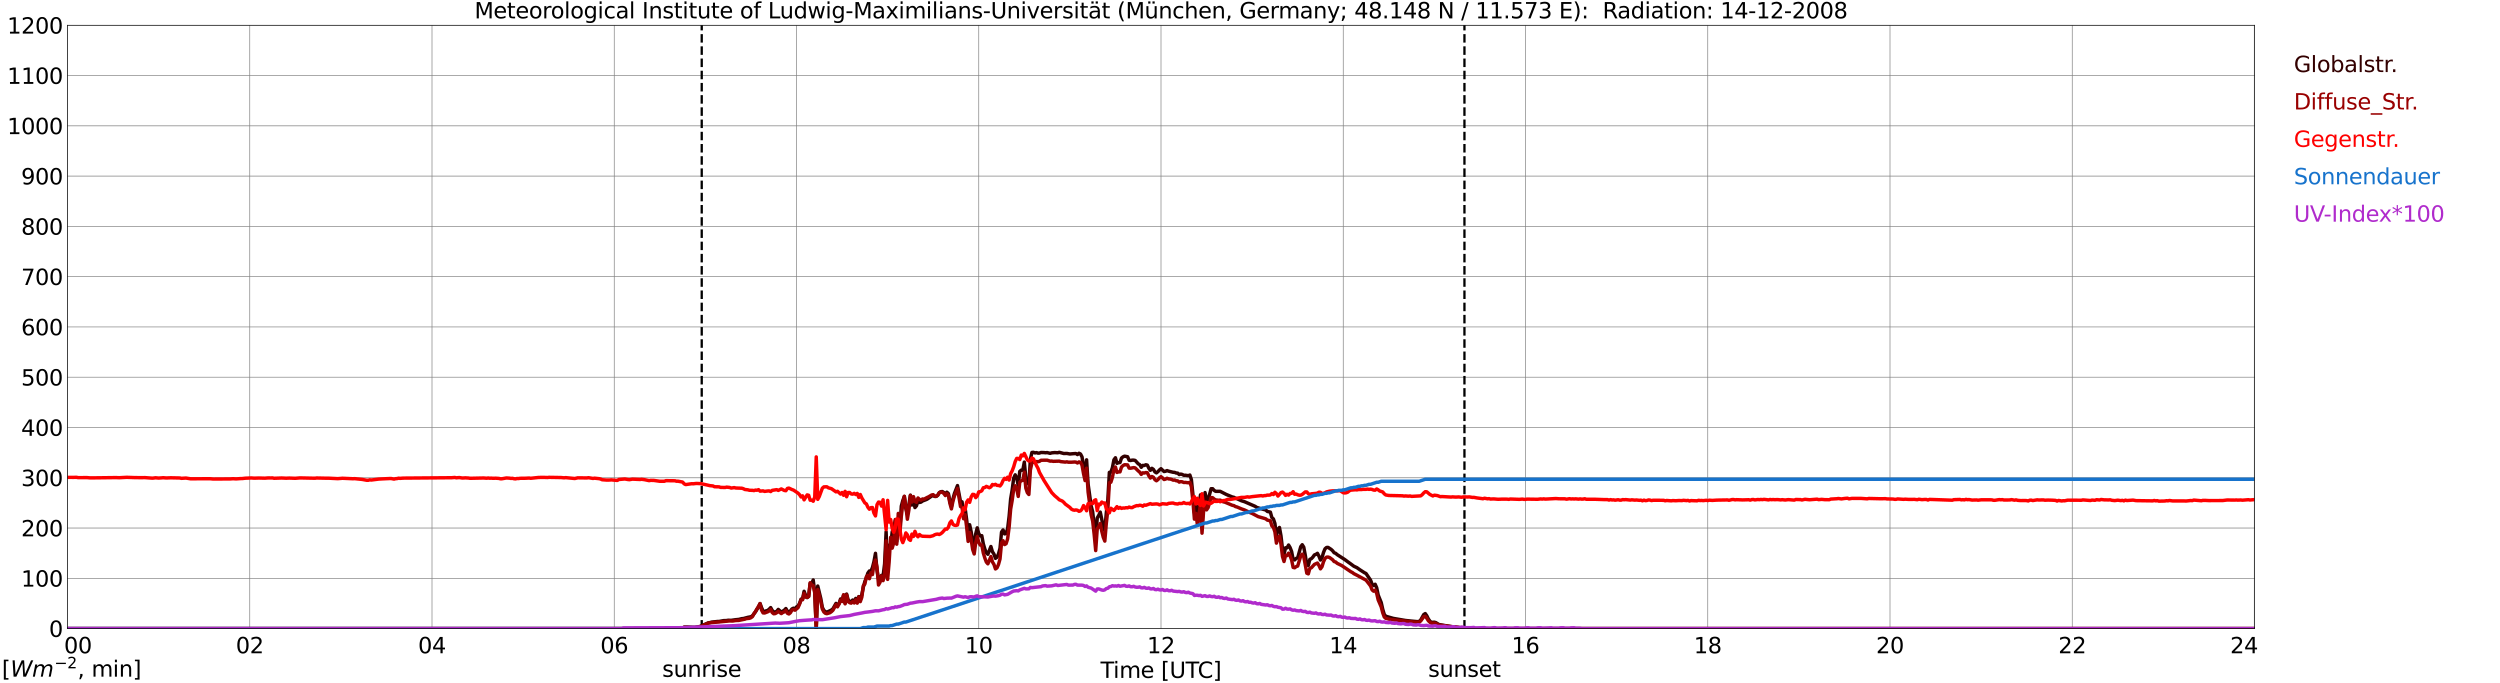 <?xml version="1.0" encoding="utf-8" standalone="no"?>
<!DOCTYPE svg PUBLIC "-//W3C//DTD SVG 1.1//EN"
  "http://www.w3.org/Graphics/SVG/1.1/DTD/svg11.dtd">
<svg xmlns:xlink="http://www.w3.org/1999/xlink" width="1085.4pt" height="296.64pt" viewBox="0 0 1085.4 296.64" xmlns="http://www.w3.org/2000/svg" version="1.1">
 <defs>
  <style type="text/css">*{stroke-linejoin: round; stroke-linecap: butt}</style>
 </defs>
 <g id="figure_1">
  <g id="patch_1">
   <path d="M 0 296.64 
L 1085.4 296.64 
L 1085.4 0 
L 0 0 
z
" style="fill: #ffffff"/>
  </g>
  <g id="axes_1">
   <g id="patch_2">
    <path d="M 29.306 272.909 
L 978.814 272.909 
L 978.814 10.976 
L 29.306 10.976 
z
" style="fill: #ffffff"/>
   </g>
   <g id="patch_3">
    <path d="M 978.814 272.909 
L 978.814 272.909 
L 978.814 10.976 
L 978.814 10.976 
z
" clip-path="url(#p3d1d5f000e)" style="fill: #d3d3d3; opacity: 0.25; stroke: #d3d3d3; stroke-linejoin: miter"/>
   </g>
   <g id="matplotlib.axis_1">
    <g id="xtick_1">
     <g id="line2d_1">
      <path d="M 29.306 272.909 
L 29.306 10.976 
" clip-path="url(#p3d1d5f000e)" style="fill: none; stroke: #808080; stroke-width: 0.3; stroke-linecap: square"/>
     </g>
     <g id="line2d_2"/>
     <g id="text_1">
      <!--    00 -->
      <g transform="translate(18.733 283.627) scale(0.095 -0.095)">
       <defs>
        <path id="DejaVuSans-20" transform="scale(0.016)"/>
        <path id="DejaVuSans-30" d="M 2034 4250 
Q 1547 4250 1301 3770 
Q 1056 3291 1056 2328 
Q 1056 1369 1301 889 
Q 1547 409 2034 409 
Q 2525 409 2770 889 
Q 3016 1369 3016 2328 
Q 3016 3291 2770 3770 
Q 2525 4250 2034 4250 
z
M 2034 4750 
Q 2819 4750 3233 4129 
Q 3647 3509 3647 2328 
Q 3647 1150 3233 529 
Q 2819 -91 2034 -91 
Q 1250 -91 836 529 
Q 422 1150 422 2328 
Q 422 3509 836 4129 
Q 1250 4750 2034 4750 
z
" transform="scale(0.016)"/>
       </defs>
       <use xlink:href="#DejaVuSans-20"/>
       <use xlink:href="#DejaVuSans-20" transform="translate(31.787 0)"/>
       <use xlink:href="#DejaVuSans-20" transform="translate(63.574 0)"/>
       <use xlink:href="#DejaVuSans-30" transform="translate(95.361 0)"/>
       <use xlink:href="#DejaVuSans-30" transform="translate(158.984 0)"/>
      </g>
     </g>
    </g>
    <g id="xtick_2">
     <g id="line2d_3">
      <path d="M 108.431 272.909 
L 108.431 10.976 
" clip-path="url(#p3d1d5f000e)" style="fill: none; stroke: #808080; stroke-width: 0.3; stroke-linecap: square"/>
     </g>
     <g id="line2d_4"/>
     <g id="text_2">
      <!-- 02 -->
      <g transform="translate(102.387 283.627) scale(0.095 -0.095)">
       <defs>
        <path id="DejaVuSans-32" d="M 1228 531 
L 3431 531 
L 3431 0 
L 469 0 
L 469 531 
Q 828 903 1448 1529 
Q 2069 2156 2228 2338 
Q 2531 2678 2651 2914 
Q 2772 3150 2772 3378 
Q 2772 3750 2511 3984 
Q 2250 4219 1831 4219 
Q 1534 4219 1204 4116 
Q 875 4013 500 3803 
L 500 4441 
Q 881 4594 1212 4672 
Q 1544 4750 1819 4750 
Q 2544 4750 2975 4387 
Q 3406 4025 3406 3419 
Q 3406 3131 3298 2873 
Q 3191 2616 2906 2266 
Q 2828 2175 2409 1742 
Q 1991 1309 1228 531 
z
" transform="scale(0.016)"/>
       </defs>
       <use xlink:href="#DejaVuSans-30"/>
       <use xlink:href="#DejaVuSans-32" transform="translate(63.623 0)"/>
      </g>
     </g>
    </g>
    <g id="xtick_3">
     <g id="line2d_5">
      <path d="M 187.557 272.909 
L 187.557 10.976 
" clip-path="url(#p3d1d5f000e)" style="fill: none; stroke: #808080; stroke-width: 0.3; stroke-linecap: square"/>
     </g>
     <g id="line2d_6"/>
     <g id="text_3">
      <!-- 04 -->
      <g transform="translate(181.513 283.627) scale(0.095 -0.095)">
       <defs>
        <path id="DejaVuSans-34" d="M 2419 4116 
L 825 1625 
L 2419 1625 
L 2419 4116 
z
M 2253 4666 
L 3047 4666 
L 3047 1625 
L 3713 1625 
L 3713 1100 
L 3047 1100 
L 3047 0 
L 2419 0 
L 2419 1100 
L 313 1100 
L 313 1709 
L 2253 4666 
z
" transform="scale(0.016)"/>
       </defs>
       <use xlink:href="#DejaVuSans-30"/>
       <use xlink:href="#DejaVuSans-34" transform="translate(63.623 0)"/>
      </g>
     </g>
    </g>
    <g id="xtick_4">
     <g id="line2d_7">
      <path d="M 266.683 272.909 
L 266.683 10.976 
" clip-path="url(#p3d1d5f000e)" style="fill: none; stroke: #808080; stroke-width: 0.3; stroke-linecap: square"/>
     </g>
     <g id="line2d_8"/>
     <g id="text_4">
      <!-- 06 -->
      <g transform="translate(260.638 283.627) scale(0.095 -0.095)">
       <defs>
        <path id="DejaVuSans-36" d="M 2113 2584 
Q 1688 2584 1439 2293 
Q 1191 2003 1191 1497 
Q 1191 994 1439 701 
Q 1688 409 2113 409 
Q 2538 409 2786 701 
Q 3034 994 3034 1497 
Q 3034 2003 2786 2293 
Q 2538 2584 2113 2584 
z
M 3366 4563 
L 3366 3988 
Q 3128 4100 2886 4159 
Q 2644 4219 2406 4219 
Q 1781 4219 1451 3797 
Q 1122 3375 1075 2522 
Q 1259 2794 1537 2939 
Q 1816 3084 2150 3084 
Q 2853 3084 3261 2657 
Q 3669 2231 3669 1497 
Q 3669 778 3244 343 
Q 2819 -91 2113 -91 
Q 1303 -91 875 529 
Q 447 1150 447 2328 
Q 447 3434 972 4092 
Q 1497 4750 2381 4750 
Q 2619 4750 2861 4703 
Q 3103 4656 3366 4563 
z
" transform="scale(0.016)"/>
       </defs>
       <use xlink:href="#DejaVuSans-30"/>
       <use xlink:href="#DejaVuSans-36" transform="translate(63.623 0)"/>
      </g>
     </g>
    </g>
    <g id="xtick_5">
     <g id="line2d_9">
      <path d="M 345.808 272.909 
L 345.808 10.976 
" clip-path="url(#p3d1d5f000e)" style="fill: none; stroke: #808080; stroke-width: 0.3; stroke-linecap: square"/>
     </g>
     <g id="line2d_10"/>
     <g id="text_5">
      <!-- 08 -->
      <g transform="translate(339.764 283.627) scale(0.095 -0.095)">
       <defs>
        <path id="DejaVuSans-38" d="M 2034 2216 
Q 1584 2216 1326 1975 
Q 1069 1734 1069 1313 
Q 1069 891 1326 650 
Q 1584 409 2034 409 
Q 2484 409 2743 651 
Q 3003 894 3003 1313 
Q 3003 1734 2745 1975 
Q 2488 2216 2034 2216 
z
M 1403 2484 
Q 997 2584 770 2862 
Q 544 3141 544 3541 
Q 544 4100 942 4425 
Q 1341 4750 2034 4750 
Q 2731 4750 3128 4425 
Q 3525 4100 3525 3541 
Q 3525 3141 3298 2862 
Q 3072 2584 2669 2484 
Q 3125 2378 3379 2068 
Q 3634 1759 3634 1313 
Q 3634 634 3220 271 
Q 2806 -91 2034 -91 
Q 1263 -91 848 271 
Q 434 634 434 1313 
Q 434 1759 690 2068 
Q 947 2378 1403 2484 
z
M 1172 3481 
Q 1172 3119 1398 2916 
Q 1625 2713 2034 2713 
Q 2441 2713 2670 2916 
Q 2900 3119 2900 3481 
Q 2900 3844 2670 4047 
Q 2441 4250 2034 4250 
Q 1625 4250 1398 4047 
Q 1172 3844 1172 3481 
z
" transform="scale(0.016)"/>
       </defs>
       <use xlink:href="#DejaVuSans-30"/>
       <use xlink:href="#DejaVuSans-38" transform="translate(63.623 0)"/>
      </g>
     </g>
    </g>
    <g id="xtick_6">
     <g id="line2d_11">
      <path d="M 424.934 272.909 
L 424.934 10.976 
" clip-path="url(#p3d1d5f000e)" style="fill: none; stroke: #808080; stroke-width: 0.3; stroke-linecap: square"/>
     </g>
     <g id="line2d_12"/>
     <g id="text_6">
      <!-- 10 -->
      <g transform="translate(418.89 283.627) scale(0.095 -0.095)">
       <defs>
        <path id="DejaVuSans-31" d="M 794 531 
L 1825 531 
L 1825 4091 
L 703 3866 
L 703 4441 
L 1819 4666 
L 2450 4666 
L 2450 531 
L 3481 531 
L 3481 0 
L 794 0 
L 794 531 
z
" transform="scale(0.016)"/>
       </defs>
       <use xlink:href="#DejaVuSans-31"/>
       <use xlink:href="#DejaVuSans-30" transform="translate(63.623 0)"/>
      </g>
     </g>
    </g>
    <g id="xtick_7">
     <g id="line2d_13">
      <path d="M 504.06 272.909 
L 504.06 10.976 
" clip-path="url(#p3d1d5f000e)" style="fill: none; stroke: #808080; stroke-width: 0.3; stroke-linecap: square"/>
     </g>
     <g id="line2d_14"/>
     <g id="text_7">
      <!-- 12 -->
      <g transform="translate(498.015 283.627) scale(0.095 -0.095)">
       <use xlink:href="#DejaVuSans-31"/>
       <use xlink:href="#DejaVuSans-32" transform="translate(63.623 0)"/>
      </g>
     </g>
    </g>
    <g id="xtick_8">
     <g id="line2d_15">
      <path d="M 583.185 272.909 
L 583.185 10.976 
" clip-path="url(#p3d1d5f000e)" style="fill: none; stroke: #808080; stroke-width: 0.3; stroke-linecap: square"/>
     </g>
     <g id="line2d_16"/>
     <g id="text_8">
      <!-- 14 -->
      <g transform="translate(577.141 283.627) scale(0.095 -0.095)">
       <use xlink:href="#DejaVuSans-31"/>
       <use xlink:href="#DejaVuSans-34" transform="translate(63.623 0)"/>
      </g>
     </g>
    </g>
    <g id="xtick_9">
     <g id="line2d_17">
      <path d="M 662.311 272.909 
L 662.311 10.976 
" clip-path="url(#p3d1d5f000e)" style="fill: none; stroke: #808080; stroke-width: 0.3; stroke-linecap: square"/>
     </g>
     <g id="line2d_18"/>
     <g id="text_9">
      <!-- 16 -->
      <g transform="translate(656.267 283.627) scale(0.095 -0.095)">
       <use xlink:href="#DejaVuSans-31"/>
       <use xlink:href="#DejaVuSans-36" transform="translate(63.623 0)"/>
      </g>
     </g>
    </g>
    <g id="xtick_10">
     <g id="line2d_19">
      <path d="M 741.437 272.909 
L 741.437 10.976 
" clip-path="url(#p3d1d5f000e)" style="fill: none; stroke: #808080; stroke-width: 0.3; stroke-linecap: square"/>
     </g>
     <g id="line2d_20"/>
     <g id="text_10">
      <!-- 18 -->
      <g transform="translate(735.392 283.627) scale(0.095 -0.095)">
       <use xlink:href="#DejaVuSans-31"/>
       <use xlink:href="#DejaVuSans-38" transform="translate(63.623 0)"/>
      </g>
     </g>
    </g>
    <g id="xtick_11">
     <g id="line2d_21">
      <path d="M 820.562 272.909 
L 820.562 10.976 
" clip-path="url(#p3d1d5f000e)" style="fill: none; stroke: #808080; stroke-width: 0.3; stroke-linecap: square"/>
     </g>
     <g id="line2d_22"/>
     <g id="text_11">
      <!-- 20 -->
      <g transform="translate(814.518 283.627) scale(0.095 -0.095)">
       <use xlink:href="#DejaVuSans-32"/>
       <use xlink:href="#DejaVuSans-30" transform="translate(63.623 0)"/>
      </g>
     </g>
    </g>
    <g id="xtick_12">
     <g id="line2d_23">
      <path d="M 899.688 272.909 
L 899.688 10.976 
" clip-path="url(#p3d1d5f000e)" style="fill: none; stroke: #808080; stroke-width: 0.3; stroke-linecap: square"/>
     </g>
     <g id="line2d_24"/>
     <g id="text_12">
      <!-- 22 -->
      <g transform="translate(893.644 283.627) scale(0.095 -0.095)">
       <use xlink:href="#DejaVuSans-32"/>
       <use xlink:href="#DejaVuSans-32" transform="translate(63.623 0)"/>
      </g>
     </g>
    </g>
    <g id="xtick_13">
     <g id="line2d_25">
      <path d="M 978.814 272.909 
L 978.814 10.976 
" clip-path="url(#p3d1d5f000e)" style="fill: none; stroke: #808080; stroke-width: 0.3; stroke-linecap: square"/>
     </g>
     <g id="line2d_26"/>
     <g id="text_13">
      <!-- 24    -->
      <g transform="translate(968.241 283.627) scale(0.095 -0.095)">
       <use xlink:href="#DejaVuSans-32"/>
       <use xlink:href="#DejaVuSans-34" transform="translate(63.623 0)"/>
       <use xlink:href="#DejaVuSans-20" transform="translate(127.246 0)"/>
       <use xlink:href="#DejaVuSans-20" transform="translate(159.033 0)"/>
       <use xlink:href="#DejaVuSans-20" transform="translate(190.82 0)"/>
      </g>
     </g>
    </g>
    <g id="text_14">
     <!-- Time [UTC] -->
     <g transform="translate(477.806 294.322) scale(0.095 -0.095)">
      <defs>
       <path id="DejaVuSans-54" d="M -19 4666 
L 3928 4666 
L 3928 4134 
L 2272 4134 
L 2272 0 
L 1638 0 
L 1638 4134 
L -19 4134 
L -19 4666 
z
" transform="scale(0.016)"/>
       <path id="DejaVuSans-69" d="M 603 3500 
L 1178 3500 
L 1178 0 
L 603 0 
L 603 3500 
z
M 603 4863 
L 1178 4863 
L 1178 4134 
L 603 4134 
L 603 4863 
z
" transform="scale(0.016)"/>
       <path id="DejaVuSans-6d" d="M 3328 2828 
Q 3544 3216 3844 3400 
Q 4144 3584 4550 3584 
Q 5097 3584 5394 3201 
Q 5691 2819 5691 2113 
L 5691 0 
L 5113 0 
L 5113 2094 
Q 5113 2597 4934 2840 
Q 4756 3084 4391 3084 
Q 3944 3084 3684 2787 
Q 3425 2491 3425 1978 
L 3425 0 
L 2847 0 
L 2847 2094 
Q 2847 2600 2669 2842 
Q 2491 3084 2119 3084 
Q 1678 3084 1418 2786 
Q 1159 2488 1159 1978 
L 1159 0 
L 581 0 
L 581 3500 
L 1159 3500 
L 1159 2956 
Q 1356 3278 1631 3431 
Q 1906 3584 2284 3584 
Q 2666 3584 2933 3390 
Q 3200 3197 3328 2828 
z
" transform="scale(0.016)"/>
       <path id="DejaVuSans-65" d="M 3597 1894 
L 3597 1613 
L 953 1613 
Q 991 1019 1311 708 
Q 1631 397 2203 397 
Q 2534 397 2845 478 
Q 3156 559 3463 722 
L 3463 178 
Q 3153 47 2828 -22 
Q 2503 -91 2169 -91 
Q 1331 -91 842 396 
Q 353 884 353 1716 
Q 353 2575 817 3079 
Q 1281 3584 2069 3584 
Q 2775 3584 3186 3129 
Q 3597 2675 3597 1894 
z
M 3022 2063 
Q 3016 2534 2758 2815 
Q 2500 3097 2075 3097 
Q 1594 3097 1305 2825 
Q 1016 2553 972 2059 
L 3022 2063 
z
" transform="scale(0.016)"/>
       <path id="DejaVuSans-5b" d="M 550 4863 
L 1875 4863 
L 1875 4416 
L 1125 4416 
L 1125 -397 
L 1875 -397 
L 1875 -844 
L 550 -844 
L 550 4863 
z
" transform="scale(0.016)"/>
       <path id="DejaVuSans-55" d="M 556 4666 
L 1191 4666 
L 1191 1831 
Q 1191 1081 1462 751 
Q 1734 422 2344 422 
Q 2950 422 3222 751 
Q 3494 1081 3494 1831 
L 3494 4666 
L 4128 4666 
L 4128 1753 
Q 4128 841 3676 375 
Q 3225 -91 2344 -91 
Q 1459 -91 1007 375 
Q 556 841 556 1753 
L 556 4666 
z
" transform="scale(0.016)"/>
       <path id="DejaVuSans-43" d="M 4122 4306 
L 4122 3641 
Q 3803 3938 3442 4084 
Q 3081 4231 2675 4231 
Q 1875 4231 1450 3742 
Q 1025 3253 1025 2328 
Q 1025 1406 1450 917 
Q 1875 428 2675 428 
Q 3081 428 3442 575 
Q 3803 722 4122 1019 
L 4122 359 
Q 3791 134 3420 21 
Q 3050 -91 2638 -91 
Q 1578 -91 968 557 
Q 359 1206 359 2328 
Q 359 3453 968 4101 
Q 1578 4750 2638 4750 
Q 3056 4750 3426 4639 
Q 3797 4528 4122 4306 
z
" transform="scale(0.016)"/>
       <path id="DejaVuSans-5d" d="M 1947 4863 
L 1947 -844 
L 622 -844 
L 622 -397 
L 1369 -397 
L 1369 4416 
L 622 4416 
L 622 4863 
L 1947 4863 
z
" transform="scale(0.016)"/>
      </defs>
      <use xlink:href="#DejaVuSans-54"/>
      <use xlink:href="#DejaVuSans-69" transform="translate(57.959 0)"/>
      <use xlink:href="#DejaVuSans-6d" transform="translate(85.742 0)"/>
      <use xlink:href="#DejaVuSans-65" transform="translate(183.154 0)"/>
      <use xlink:href="#DejaVuSans-20" transform="translate(244.678 0)"/>
      <use xlink:href="#DejaVuSans-5b" transform="translate(276.465 0)"/>
      <use xlink:href="#DejaVuSans-55" transform="translate(315.479 0)"/>
      <use xlink:href="#DejaVuSans-54" transform="translate(388.672 0)"/>
      <use xlink:href="#DejaVuSans-43" transform="translate(443.881 0)"/>
      <use xlink:href="#DejaVuSans-5d" transform="translate(513.705 0)"/>
     </g>
    </g>
   </g>
   <g id="matplotlib.axis_2">
    <g id="ytick_1">
     <g id="line2d_27">
      <path d="M 29.306 272.909 
L 978.814 272.909 
" clip-path="url(#p3d1d5f000e)" style="fill: none; stroke: #808080; stroke-width: 0.3; stroke-linecap: square"/>
     </g>
     <g id="line2d_28"/>
     <g id="text_15">
      <!-- 0 -->
      <g transform="translate(21.261 276.518) scale(0.095 -0.095)">
       <use xlink:href="#DejaVuSans-30"/>
      </g>
     </g>
    </g>
    <g id="ytick_2">
     <g id="line2d_29">
      <path d="M 29.306 251.081 
L 978.814 251.081 
" clip-path="url(#p3d1d5f000e)" style="fill: none; stroke: #808080; stroke-width: 0.3; stroke-linecap: square"/>
     </g>
     <g id="line2d_30"/>
     <g id="text_16">
      <!-- 100 -->
      <g transform="translate(9.173 254.69) scale(0.095 -0.095)">
       <use xlink:href="#DejaVuSans-31"/>
       <use xlink:href="#DejaVuSans-30" transform="translate(63.623 0)"/>
       <use xlink:href="#DejaVuSans-30" transform="translate(127.246 0)"/>
      </g>
     </g>
    </g>
    <g id="ytick_3">
     <g id="line2d_31">
      <path d="M 29.306 229.253 
L 978.814 229.253 
" clip-path="url(#p3d1d5f000e)" style="fill: none; stroke: #808080; stroke-width: 0.3; stroke-linecap: square"/>
     </g>
     <g id="line2d_32"/>
     <g id="text_17">
      <!-- 200 -->
      <g transform="translate(9.173 232.863) scale(0.095 -0.095)">
       <use xlink:href="#DejaVuSans-32"/>
       <use xlink:href="#DejaVuSans-30" transform="translate(63.623 0)"/>
       <use xlink:href="#DejaVuSans-30" transform="translate(127.246 0)"/>
      </g>
     </g>
    </g>
    <g id="ytick_4">
     <g id="line2d_33">
      <path d="M 29.306 207.426 
L 978.814 207.426 
" clip-path="url(#p3d1d5f000e)" style="fill: none; stroke: #808080; stroke-width: 0.3; stroke-linecap: square"/>
     </g>
     <g id="line2d_34"/>
     <g id="text_18">
      <!-- 300 -->
      <g transform="translate(9.173 211.035) scale(0.095 -0.095)">
       <defs>
        <path id="DejaVuSans-33" d="M 2597 2516 
Q 3050 2419 3304 2112 
Q 3559 1806 3559 1356 
Q 3559 666 3084 287 
Q 2609 -91 1734 -91 
Q 1441 -91 1130 -33 
Q 819 25 488 141 
L 488 750 
Q 750 597 1062 519 
Q 1375 441 1716 441 
Q 2309 441 2620 675 
Q 2931 909 2931 1356 
Q 2931 1769 2642 2001 
Q 2353 2234 1838 2234 
L 1294 2234 
L 1294 2753 
L 1863 2753 
Q 2328 2753 2575 2939 
Q 2822 3125 2822 3475 
Q 2822 3834 2567 4026 
Q 2313 4219 1838 4219 
Q 1578 4219 1281 4162 
Q 984 4106 628 3988 
L 628 4550 
Q 988 4650 1302 4700 
Q 1616 4750 1894 4750 
Q 2613 4750 3031 4423 
Q 3450 4097 3450 3541 
Q 3450 3153 3228 2886 
Q 3006 2619 2597 2516 
z
" transform="scale(0.016)"/>
       </defs>
       <use xlink:href="#DejaVuSans-33"/>
       <use xlink:href="#DejaVuSans-30" transform="translate(63.623 0)"/>
       <use xlink:href="#DejaVuSans-30" transform="translate(127.246 0)"/>
      </g>
     </g>
    </g>
    <g id="ytick_5">
     <g id="line2d_35">
      <path d="M 29.306 185.598 
L 978.814 185.598 
" clip-path="url(#p3d1d5f000e)" style="fill: none; stroke: #808080; stroke-width: 0.3; stroke-linecap: square"/>
     </g>
     <g id="line2d_36"/>
     <g id="text_19">
      <!-- 400 -->
      <g transform="translate(9.173 189.207) scale(0.095 -0.095)">
       <use xlink:href="#DejaVuSans-34"/>
       <use xlink:href="#DejaVuSans-30" transform="translate(63.623 0)"/>
       <use xlink:href="#DejaVuSans-30" transform="translate(127.246 0)"/>
      </g>
     </g>
    </g>
    <g id="ytick_6">
     <g id="line2d_37">
      <path d="M 29.306 163.77 
L 978.814 163.77 
" clip-path="url(#p3d1d5f000e)" style="fill: none; stroke: #808080; stroke-width: 0.3; stroke-linecap: square"/>
     </g>
     <g id="line2d_38"/>
     <g id="text_20">
      <!-- 500 -->
      <g transform="translate(9.173 167.379) scale(0.095 -0.095)">
       <defs>
        <path id="DejaVuSans-35" d="M 691 4666 
L 3169 4666 
L 3169 4134 
L 1269 4134 
L 1269 2991 
Q 1406 3038 1543 3061 
Q 1681 3084 1819 3084 
Q 2600 3084 3056 2656 
Q 3513 2228 3513 1497 
Q 3513 744 3044 326 
Q 2575 -91 1722 -91 
Q 1428 -91 1123 -41 
Q 819 9 494 109 
L 494 744 
Q 775 591 1075 516 
Q 1375 441 1709 441 
Q 2250 441 2565 725 
Q 2881 1009 2881 1497 
Q 2881 1984 2565 2268 
Q 2250 2553 1709 2553 
Q 1456 2553 1204 2497 
Q 953 2441 691 2322 
L 691 4666 
z
" transform="scale(0.016)"/>
       </defs>
       <use xlink:href="#DejaVuSans-35"/>
       <use xlink:href="#DejaVuSans-30" transform="translate(63.623 0)"/>
       <use xlink:href="#DejaVuSans-30" transform="translate(127.246 0)"/>
      </g>
     </g>
    </g>
    <g id="ytick_7">
     <g id="line2d_39">
      <path d="M 29.306 141.942 
L 978.814 141.942 
" clip-path="url(#p3d1d5f000e)" style="fill: none; stroke: #808080; stroke-width: 0.3; stroke-linecap: square"/>
     </g>
     <g id="line2d_40"/>
     <g id="text_21">
      <!-- 600 -->
      <g transform="translate(9.173 145.551) scale(0.095 -0.095)">
       <use xlink:href="#DejaVuSans-36"/>
       <use xlink:href="#DejaVuSans-30" transform="translate(63.623 0)"/>
       <use xlink:href="#DejaVuSans-30" transform="translate(127.246 0)"/>
      </g>
     </g>
    </g>
    <g id="ytick_8">
     <g id="line2d_41">
      <path d="M 29.306 120.114 
L 978.814 120.114 
" clip-path="url(#p3d1d5f000e)" style="fill: none; stroke: #808080; stroke-width: 0.3; stroke-linecap: square"/>
     </g>
     <g id="line2d_42"/>
     <g id="text_22">
      <!-- 700 -->
      <g transform="translate(9.173 123.724) scale(0.095 -0.095)">
       <defs>
        <path id="DejaVuSans-37" d="M 525 4666 
L 3525 4666 
L 3525 4397 
L 1831 0 
L 1172 0 
L 2766 4134 
L 525 4134 
L 525 4666 
z
" transform="scale(0.016)"/>
       </defs>
       <use xlink:href="#DejaVuSans-37"/>
       <use xlink:href="#DejaVuSans-30" transform="translate(63.623 0)"/>
       <use xlink:href="#DejaVuSans-30" transform="translate(127.246 0)"/>
      </g>
     </g>
    </g>
    <g id="ytick_9">
     <g id="line2d_43">
      <path d="M 29.306 98.287 
L 978.814 98.287 
" clip-path="url(#p3d1d5f000e)" style="fill: none; stroke: #808080; stroke-width: 0.3; stroke-linecap: square"/>
     </g>
     <g id="line2d_44"/>
     <g id="text_23">
      <!-- 800 -->
      <g transform="translate(9.173 101.896) scale(0.095 -0.095)">
       <use xlink:href="#DejaVuSans-38"/>
       <use xlink:href="#DejaVuSans-30" transform="translate(63.623 0)"/>
       <use xlink:href="#DejaVuSans-30" transform="translate(127.246 0)"/>
      </g>
     </g>
    </g>
    <g id="ytick_10">
     <g id="line2d_45">
      <path d="M 29.306 76.459 
L 978.814 76.459 
" clip-path="url(#p3d1d5f000e)" style="fill: none; stroke: #808080; stroke-width: 0.3; stroke-linecap: square"/>
     </g>
     <g id="line2d_46"/>
     <g id="text_24">
      <!-- 900 -->
      <g transform="translate(9.173 80.068) scale(0.095 -0.095)">
       <defs>
        <path id="DejaVuSans-39" d="M 703 97 
L 703 672 
Q 941 559 1184 500 
Q 1428 441 1663 441 
Q 2288 441 2617 861 
Q 2947 1281 2994 2138 
Q 2813 1869 2534 1725 
Q 2256 1581 1919 1581 
Q 1219 1581 811 2004 
Q 403 2428 403 3163 
Q 403 3881 828 4315 
Q 1253 4750 1959 4750 
Q 2769 4750 3195 4129 
Q 3622 3509 3622 2328 
Q 3622 1225 3098 567 
Q 2575 -91 1691 -91 
Q 1453 -91 1209 -44 
Q 966 3 703 97 
z
M 1959 2075 
Q 2384 2075 2632 2365 
Q 2881 2656 2881 3163 
Q 2881 3666 2632 3958 
Q 2384 4250 1959 4250 
Q 1534 4250 1286 3958 
Q 1038 3666 1038 3163 
Q 1038 2656 1286 2365 
Q 1534 2075 1959 2075 
z
" transform="scale(0.016)"/>
       </defs>
       <use xlink:href="#DejaVuSans-39"/>
       <use xlink:href="#DejaVuSans-30" transform="translate(63.623 0)"/>
       <use xlink:href="#DejaVuSans-30" transform="translate(127.246 0)"/>
      </g>
     </g>
    </g>
    <g id="ytick_11">
     <g id="line2d_47">
      <path d="M 29.306 54.631 
L 978.814 54.631 
" clip-path="url(#p3d1d5f000e)" style="fill: none; stroke: #808080; stroke-width: 0.3; stroke-linecap: square"/>
     </g>
     <g id="line2d_48"/>
     <g id="text_25">
      <!-- 1000 -->
      <g transform="translate(3.128 58.24) scale(0.095 -0.095)">
       <use xlink:href="#DejaVuSans-31"/>
       <use xlink:href="#DejaVuSans-30" transform="translate(63.623 0)"/>
       <use xlink:href="#DejaVuSans-30" transform="translate(127.246 0)"/>
       <use xlink:href="#DejaVuSans-30" transform="translate(190.869 0)"/>
      </g>
     </g>
    </g>
    <g id="ytick_12">
     <g id="line2d_49">
      <path d="M 29.306 32.803 
L 978.814 32.803 
" clip-path="url(#p3d1d5f000e)" style="fill: none; stroke: #808080; stroke-width: 0.3; stroke-linecap: square"/>
     </g>
     <g id="line2d_50"/>
     <g id="text_26">
      <!-- 1100 -->
      <g transform="translate(3.128 36.413) scale(0.095 -0.095)">
       <use xlink:href="#DejaVuSans-31"/>
       <use xlink:href="#DejaVuSans-31" transform="translate(63.623 0)"/>
       <use xlink:href="#DejaVuSans-30" transform="translate(127.246 0)"/>
       <use xlink:href="#DejaVuSans-30" transform="translate(190.869 0)"/>
      </g>
     </g>
    </g>
    <g id="ytick_13">
     <g id="line2d_51">
      <path d="M 29.306 10.976 
L 978.814 10.976 
" clip-path="url(#p3d1d5f000e)" style="fill: none; stroke: #808080; stroke-width: 0.3; stroke-linecap: square"/>
     </g>
     <g id="line2d_52"/>
     <g id="text_27">
      <!-- 1200 -->
      <g transform="translate(3.128 14.585) scale(0.095 -0.095)">
       <use xlink:href="#DejaVuSans-31"/>
       <use xlink:href="#DejaVuSans-32" transform="translate(63.623 0)"/>
       <use xlink:href="#DejaVuSans-30" transform="translate(127.246 0)"/>
       <use xlink:href="#DejaVuSans-30" transform="translate(190.869 0)"/>
      </g>
     </g>
    </g>
   </g>
   <g id="line2d_53">
    <path d="M 304.663 272.909 
L 304.663 10.976 
" clip-path="url(#p3d1d5f000e)" style="fill: none; stroke-dasharray: 3.7,1.6; stroke-dashoffset: 0; stroke: #000000"/>
   </g>
   <g id="line2d_54">
    <path d="M 635.804 272.909 
L 635.804 10.976 
" clip-path="url(#p3d1d5f000e)" style="fill: none; stroke-dasharray: 3.7,1.6; stroke-dashoffset: 0; stroke: #000000"/>
   </g>
   <g id="line2d_55">
    <path d="M 29.306 272.909 
L 296.355 272.909 
L 297.014 272.278 
L 298.333 272.237 
L 301.63 272.361 
L 302.949 272.197 
L 304.267 271.87 
L 307.564 270.394 
L 308.224 270.313 
L 308.883 270.108 
L 311.521 269.82 
L 312.18 269.82 
L 314.158 269.453 
L 315.477 269.412 
L 316.136 269.29 
L 317.455 269.329 
L 319.433 269.043 
L 320.752 268.921 
L 322.071 268.593 
L 322.73 268.552 
L 324.708 268.019 
L 326.027 267.773 
L 326.686 267.365 
L 328.005 265.603 
L 328.665 264.457 
L 329.324 263.636 
L 329.983 262.041 
L 330.643 263.842 
L 331.302 265.276 
L 331.961 265.52 
L 332.621 265.193 
L 333.28 265.029 
L 333.94 264.496 
L 334.599 263.8 
L 335.258 265.029 
L 335.918 265.645 
L 336.577 265.725 
L 337.236 265.398 
L 337.896 264.579 
L 339.215 265.767 
L 340.533 264.907 
L 341.193 264.21 
L 341.852 265.356 
L 342.512 265.725 
L 343.171 265.234 
L 343.83 264.374 
L 344.49 264.047 
L 345.149 264.374 
L 345.808 263.514 
L 346.468 263.145 
L 347.127 261.958 
L 347.787 260.116 
L 348.446 260.033 
L 349.105 256.717 
L 349.765 258.437 
L 350.424 259.461 
L 351.083 258.928 
L 351.743 253.316 
L 352.402 253.277 
L 353.062 251.801 
L 353.721 256.839 
L 354.38 272.909 
L 355.04 254.438 
L 356.359 259.886 
L 357.018 263.695 
L 357.677 265.005 
L 358.337 265.538 
L 358.996 265.782 
L 360.974 264.841 
L 361.634 264.309 
L 362.952 261.975 
L 363.612 262.835 
L 364.271 262.139 
L 364.93 260.05 
L 365.59 260.827 
L 366.249 258.372 
L 366.909 261.812 
L 367.568 257.92 
L 368.227 260.458 
L 368.887 261.074 
L 369.546 261.196 
L 370.206 260.5 
L 370.865 261.36 
L 371.524 259.803 
L 372.184 261.032 
L 372.843 259.026 
L 373.502 260.419 
L 374.162 258.208 
L 374.821 254.931 
L 375.481 252.474 
L 376.14 250.834 
L 376.799 248.787 
L 377.459 247.888 
L 378.118 248.01 
L 378.777 246.412 
L 379.437 243.832 
L 380.096 240.228 
L 380.756 247.6 
L 381.415 251.367 
L 382.074 252.227 
L 382.734 249.811 
L 383.393 250.138 
L 384.053 244.856 
L 384.712 230.89 
L 385.371 246.576 
L 386.031 236.707 
L 386.69 236.747 
L 387.349 230.932 
L 388.009 228.967 
L 388.668 226.182 
L 389.328 235.11 
L 389.987 228.926 
L 390.646 230.399 
L 391.306 219.752 
L 391.965 217.335 
L 392.624 215.535 
L 393.284 220.775 
L 393.943 223.275 
L 395.262 214.96 
L 395.921 219.261 
L 396.581 217.255 
L 397.24 220.367 
L 397.899 219.588 
L 398.559 217.335 
L 399.218 218.156 
L 399.878 217.992 
L 400.537 217.499 
L 401.856 217.008 
L 402.515 216.722 
L 404.493 215.371 
L 405.153 215.166 
L 405.812 215.535 
L 406.471 215.535 
L 407.131 215.043 
L 407.79 213.895 
L 408.45 213.487 
L 409.109 213.404 
L 409.768 213.815 
L 410.428 214.552 
L 411.087 213.692 
L 411.746 214.264 
L 412.406 217.787 
L 413.065 219.957 
L 413.725 216.6 
L 414.384 214.223 
L 415.703 210.824 
L 417.022 217.868 
L 417.681 217.868 
L 418.34 222.456 
L 419 220.489 
L 419.659 225.486 
L 420.318 231.628 
L 420.978 227.819 
L 421.637 230.851 
L 422.297 235.11 
L 422.956 236.83 
L 423.615 231.792 
L 424.275 229.17 
L 424.934 231.67 
L 425.593 232.693 
L 426.253 232.571 
L 426.912 236.092 
L 427.572 238.345 
L 428.231 240.023 
L 428.89 240.639 
L 430.209 237.279 
L 430.869 239.532 
L 431.528 240.556 
L 432.187 242.4 
L 432.847 241.948 
L 433.506 240.475 
L 434.165 238.059 
L 434.825 231.015 
L 435.484 230.072 
L 436.144 231.792 
L 436.803 231.628 
L 437.462 229.581 
L 438.122 224.135 
L 438.781 216.6 
L 439.44 212.708 
L 440.1 207.631 
L 440.759 206.155 
L 441.419 207.548 
L 442.078 210.824 
L 442.737 204.682 
L 443.397 204.108 
L 444.056 204.149 
L 444.716 200.628 
L 445.375 207.426 
L 446.034 209.595 
L 446.694 210.211 
L 447.353 199.439 
L 448.012 196.451 
L 448.672 196.368 
L 449.331 196.656 
L 449.991 196.492 
L 450.65 196.736 
L 451.309 196.695 
L 451.969 196.451 
L 453.287 196.492 
L 453.947 196.573 
L 454.606 196.492 
L 455.925 196.819 
L 456.584 196.614 
L 457.903 196.492 
L 459.222 196.573 
L 459.881 196.368 
L 461.859 196.9 
L 463.178 196.859 
L 464.497 197.105 
L 465.816 196.983 
L 467.134 196.9 
L 467.794 197.352 
L 468.453 196.778 
L 469.113 197.105 
L 469.772 198.376 
L 470.431 202.471 
L 471.091 205.214 
L 471.75 199.644 
L 472.409 210.128 
L 473.728 219.629 
L 474.388 222.209 
L 475.047 227.819 
L 475.706 234.699 
L 476.366 224.912 
L 477.025 223.766 
L 477.685 222.332 
L 479.003 228.64 
L 479.663 230.441 
L 480.322 222.62 
L 480.981 216.886 
L 481.641 205.092 
L 482.3 205.009 
L 482.96 203.043 
L 483.619 199.644 
L 484.278 198.745 
L 484.938 201.159 
L 485.597 200.873 
L 486.256 200.831 
L 486.916 198.867 
L 487.575 198.334 
L 488.235 198.048 
L 489.553 198.293 
L 490.213 199.808 
L 490.872 199.932 
L 491.532 199.768 
L 492.191 199.768 
L 492.85 199.891 
L 494.169 201.364 
L 494.828 201.733 
L 495.488 202.879 
L 496.147 202.06 
L 496.807 202.102 
L 497.466 201.774 
L 498.125 201.938 
L 498.785 203.289 
L 499.444 204.191 
L 500.103 203.331 
L 500.763 203.78 
L 501.422 204.887 
L 502.082 205.295 
L 502.741 204.763 
L 503.4 204.027 
L 504.06 203.494 
L 505.379 204.723 
L 506.038 204.599 
L 506.697 204.313 
L 507.357 204.56 
L 508.675 204.887 
L 509.335 205.051 
L 509.994 205.092 
L 510.654 205.378 
L 511.313 205.42 
L 511.972 206.033 
L 512.632 205.828 
L 513.291 205.991 
L 513.95 206.36 
L 514.61 206.319 
L 515.929 206.524 
L 516.588 206.238 
L 517.247 208.203 
L 517.907 214.633 
L 518.566 222.578 
L 519.226 219.793 
L 519.885 224.584 
L 521.204 214.838 
L 521.863 227.944 
L 522.522 218.442 
L 523.182 213.856 
L 523.841 217.582 
L 524.501 216.6 
L 525.16 214.592 
L 525.819 212.175 
L 526.479 212.175 
L 527.138 212.913 
L 527.797 213.323 
L 529.116 213.323 
L 529.776 213.323 
L 532.413 214.675 
L 535.051 215.779 
L 535.71 215.903 
L 536.369 216.312 
L 537.029 216.517 
L 539.007 217.418 
L 540.326 217.826 
L 544.941 219.835 
L 545.601 220.284 
L 546.919 220.695 
L 549.557 221.432 
L 550.216 222.046 
L 551.535 222.332 
L 552.195 224.707 
L 552.854 225.281 
L 553.513 227.247 
L 554.173 232.447 
L 554.832 229.786 
L 555.491 229.007 
L 556.151 232.652 
L 556.81 238.345 
L 557.47 240.639 
L 558.129 237.812 
L 558.788 237.853 
L 559.448 236.625 
L 560.107 237.731 
L 560.766 239.451 
L 561.426 242.891 
L 562.085 243.094 
L 562.745 242.439 
L 563.404 242.195 
L 564.723 237.362 
L 565.382 236.502 
L 566.042 237.567 
L 566.701 241.047 
L 567.36 245.225 
L 568.02 245.511 
L 568.679 242.85 
L 569.338 242.564 
L 569.998 241.868 
L 570.657 240.925 
L 571.317 240.68 
L 571.976 240.228 
L 572.635 241.457 
L 573.295 243.136 
L 573.954 242.153 
L 574.613 239.859 
L 575.273 238.264 
L 575.932 237.69 
L 576.592 237.648 
L 577.91 238.508 
L 578.57 239.124 
L 579.229 239.984 
L 579.889 240.228 
L 580.548 240.802 
L 583.845 242.931 
L 585.164 243.915 
L 586.482 244.856 
L 587.801 245.838 
L 589.12 246.454 
L 590.439 247.394 
L 592.417 248.665 
L 593.076 248.992 
L 595.054 251.9 
L 595.714 253.62 
L 596.373 254.235 
L 597.032 253.661 
L 597.692 255.134 
L 598.351 258.33 
L 599.67 261.606 
L 600.329 264.555 
L 600.989 266.766 
L 601.648 267.544 
L 604.945 268.486 
L 610.22 269.386 
L 612.198 269.591 
L 614.836 269.838 
L 615.495 269.879 
L 616.154 269.796 
L 616.814 269.183 
L 618.133 266.808 
L 618.792 266.398 
L 619.451 267.338 
L 620.111 268.692 
L 620.77 269.632 
L 621.429 270.207 
L 622.748 270.124 
L 623.408 270.329 
L 624.726 271.147 
L 630.001 272.049 
L 633.958 272.498 
L 634.617 272.498 
L 636.595 272.787 
L 637.914 272.909 
L 978.154 272.909 
L 978.154 272.909 
" clip-path="url(#p3d1d5f000e)" style="fill: none; stroke: #330000; stroke-width: 1.5; stroke-linecap: square"/>
   </g>
   <g id="line2d_56">
    <path d="M 29.306 272.909 
L 296.355 272.909 
L 297.014 272.35 
L 298.333 272.433 
L 300.971 272.56 
L 302.949 272.35 
L 304.267 271.972 
L 307.564 270.503 
L 308.883 270.335 
L 311.521 270.082 
L 314.158 269.831 
L 316.796 269.58 
L 318.114 269.622 
L 319.433 269.412 
L 320.752 269.368 
L 322.73 268.949 
L 323.39 268.823 
L 324.049 268.572 
L 325.368 268.445 
L 326.027 268.194 
L 326.686 267.69 
L 327.346 266.43 
L 328.005 265.507 
L 329.983 262.065 
L 330.643 264.878 
L 331.302 266.094 
L 331.961 266.138 
L 333.28 265.634 
L 333.94 265.256 
L 334.599 264.584 
L 335.258 265.928 
L 335.918 266.474 
L 336.577 266.389 
L 337.236 266.011 
L 337.896 265.424 
L 339.215 266.389 
L 339.874 265.928 
L 340.533 265.634 
L 341.193 265.046 
L 341.852 266.262 
L 342.512 266.557 
L 343.171 266.011 
L 343.83 264.878 
L 344.49 264.669 
L 345.149 264.92 
L 346.468 263.828 
L 347.127 262.318 
L 347.787 260.471 
L 348.446 260.386 
L 349.105 257.575 
L 349.765 259.253 
L 350.424 259.336 
L 351.083 259 
L 351.743 252.998 
L 352.402 253.964 
L 353.062 254.257 
L 353.721 257.363 
L 354.38 272.909 
L 355.04 255.951 
L 356.359 261.155 
L 357.018 264.387 
L 357.677 265.688 
L 358.337 266.278 
L 358.996 266.443 
L 360.315 266.024 
L 360.974 265.564 
L 361.634 264.933 
L 362.952 262.499 
L 363.612 263.464 
L 364.271 262.246 
L 364.93 260.526 
L 365.59 261.155 
L 366.249 258.217 
L 366.909 262.163 
L 367.568 258.258 
L 368.227 261.198 
L 368.887 261.659 
L 369.546 261.868 
L 370.206 261.155 
L 370.865 261.785 
L 371.524 260.399 
L 372.184 261.868 
L 372.843 259.184 
L 373.502 261.198 
L 374.162 259.308 
L 374.821 254.272 
L 375.481 253.558 
L 376.14 250.409 
L 376.799 249.822 
L 377.459 251.249 
L 378.118 248.689 
L 378.777 249.444 
L 379.437 245.12 
L 380.096 243.147 
L 380.756 246.296 
L 381.415 253.978 
L 382.074 252.801 
L 382.734 250.031 
L 383.393 252.089 
L 384.053 249.822 
L 384.712 234.793 
L 385.371 251.544 
L 386.031 243.987 
L 386.69 233.283 
L 387.349 237.984 
L 388.009 235.719 
L 388.668 225.56 
L 389.328 236.264 
L 389.987 222.914 
L 390.646 231.772 
L 391.306 224.259 
L 391.965 218.634 
L 392.624 215.484 
L 393.284 219.767 
L 393.943 225.433 
L 394.603 221.363 
L 395.262 215.192 
L 395.921 217.962 
L 396.581 215.611 
L 397.24 217.711 
L 397.899 218.088 
L 398.559 216.198 
L 399.218 216.829 
L 399.878 217.165 
L 400.537 216.619 
L 401.196 216.702 
L 402.515 215.989 
L 403.175 215.694 
L 404.493 214.897 
L 405.153 214.771 
L 405.812 215.401 
L 406.471 215.443 
L 407.131 214.982 
L 407.79 213.974 
L 408.45 213.638 
L 409.109 213.764 
L 409.768 214.225 
L 410.428 215.148 
L 411.087 214.31 
L 411.746 214.939 
L 412.406 218.549 
L 413.065 220.941 
L 413.725 217.626 
L 414.384 215.316 
L 415.703 212.086 
L 417.022 219.935 
L 417.681 220.271 
L 418.34 225.224 
L 419 223.46 
L 419.659 228.666 
L 420.318 235.046 
L 420.978 231.185 
L 421.637 234.206 
L 422.297 238.572 
L 422.956 240.503 
L 423.615 235.634 
L 424.275 232.947 
L 424.934 235.465 
L 425.593 236.642 
L 426.253 236.598 
L 426.912 240.084 
L 427.572 242.267 
L 428.231 244.028 
L 428.89 244.784 
L 430.209 241.636 
L 430.869 243.946 
L 431.528 245.037 
L 432.187 247.01 
L 432.847 246.547 
L 433.506 245.078 
L 434.165 242.686 
L 434.825 235.719 
L 435.484 234.752 
L 436.144 236.43 
L 436.803 236.053 
L 437.462 233.996 
L 438.122 228.876 
L 438.781 221.068 
L 439.44 217.289 
L 440.1 212.42 
L 440.759 210.909 
L 441.419 212.254 
L 442.078 215.528 
L 442.737 209.357 
L 443.397 208.685 
L 444.056 208.558 
L 444.716 204.992 
L 445.375 211.918 
L 446.034 213.891 
L 446.694 214.688 
L 447.353 204.025 
L 448.012 201.004 
L 448.672 200.709 
L 449.331 200.709 
L 449.991 200.373 
L 450.65 200.458 
L 451.309 200.29 
L 451.969 199.827 
L 454.606 199.786 
L 455.925 200.205 
L 456.584 200.163 
L 457.244 200.29 
L 459.881 200.205 
L 460.541 200.414 
L 462.519 200.626 
L 463.178 200.5 
L 463.838 200.668 
L 465.156 200.668 
L 466.475 200.583 
L 467.134 200.626 
L 467.794 201.004 
L 468.453 200.541 
L 469.113 200.751 
L 469.772 201.969 
L 470.431 205.662 
L 471.091 208.644 
L 471.75 203.27 
L 472.409 213.638 
L 473.728 223.46 
L 474.388 226.23 
L 475.047 232.065 
L 475.706 239.034 
L 476.366 229.631 
L 477.025 228.625 
L 477.685 227.28 
L 478.344 230.639 
L 479.003 233.283 
L 479.663 234.92 
L 480.322 227.153 
L 480.981 221.236 
L 481.641 209.608 
L 482.3 209.357 
L 482.96 207.257 
L 483.619 203.857 
L 484.278 202.765 
L 484.938 205.116 
L 485.597 204.865 
L 486.256 204.865 
L 486.916 202.765 
L 487.575 202.137 
L 488.235 201.759 
L 489.553 201.842 
L 490.213 203.228 
L 490.872 203.27 
L 492.191 203.018 
L 492.85 203.143 
L 494.169 204.446 
L 494.828 204.992 
L 495.488 205.957 
L 496.147 205.284 
L 496.807 205.369 
L 497.466 205.16 
L 498.125 205.243 
L 498.785 206.585 
L 499.444 207.552 
L 500.103 206.88 
L 500.763 207.216 
L 501.422 208.266 
L 502.082 208.726 
L 502.741 208.222 
L 503.4 207.426 
L 504.06 206.963 
L 504.719 207.467 
L 505.379 208.181 
L 506.038 208.013 
L 506.697 207.635 
L 507.357 207.93 
L 508.016 207.971 
L 508.675 208.139 
L 509.335 208.475 
L 509.994 208.39 
L 510.654 208.726 
L 511.313 208.768 
L 511.972 209.314 
L 512.632 209.104 
L 513.291 209.189 
L 513.95 209.482 
L 514.61 209.44 
L 515.929 209.608 
L 516.588 209.399 
L 517.247 211.287 
L 517.907 217.543 
L 518.566 225.392 
L 519.226 222.914 
L 519.885 227.952 
L 521.204 218.844 
L 521.863 231.478 
L 522.522 222.242 
L 523.182 217.794 
L 523.841 221.363 
L 524.501 220.396 
L 525.819 216.03 
L 526.479 216.074 
L 527.138 216.661 
L 527.797 217.038 
L 529.116 217.207 
L 529.776 217.121 
L 531.094 217.877 
L 531.754 218.003 
L 535.051 219.389 
L 535.71 219.514 
L 536.369 219.935 
L 537.029 220.103 
L 539.007 220.941 
L 540.326 221.404 
L 542.963 222.663 
L 543.623 222.914 
L 546.26 224.301 
L 548.898 225.056 
L 549.557 225.265 
L 550.216 225.811 
L 551.535 226.106 
L 552.195 228.33 
L 552.854 228.959 
L 553.513 230.932 
L 554.173 235.802 
L 554.832 233.409 
L 555.491 232.737 
L 556.151 236.264 
L 556.81 241.636 
L 557.47 243.777 
L 558.129 241.132 
L 558.788 241.217 
L 559.448 240.167 
L 560.107 241.3 
L 560.766 243.105 
L 561.426 246.338 
L 562.085 246.506 
L 562.745 246.002 
L 563.404 245.751 
L 564.723 241.385 
L 565.382 240.586 
L 566.042 241.678 
L 567.36 248.857 
L 568.02 249.149 
L 568.679 246.757 
L 569.338 246.506 
L 570.657 245.037 
L 571.976 244.45 
L 572.635 245.497 
L 573.295 246.967 
L 573.954 246.043 
L 574.613 243.904 
L 575.273 242.477 
L 575.932 241.887 
L 576.592 241.846 
L 577.251 242.055 
L 578.57 243.022 
L 579.229 243.819 
L 579.889 243.987 
L 580.548 244.574 
L 582.526 245.541 
L 586.482 248.226 
L 587.142 248.562 
L 587.801 249.066 
L 589.12 249.739 
L 590.439 250.452 
L 591.757 251.164 
L 593.076 251.878 
L 594.395 253.558 
L 595.054 254.438 
L 595.714 256.119 
L 596.373 256.665 
L 597.032 256.202 
L 597.692 257.588 
L 598.351 260.441 
L 599.67 263.505 
L 600.329 266.066 
L 600.989 267.871 
L 601.648 268.46 
L 602.967 268.794 
L 604.286 269.047 
L 607.582 269.384 
L 609.561 269.593 
L 610.879 269.761 
L 614.176 270.097 
L 616.154 270.097 
L 616.814 269.593 
L 618.133 267.747 
L 618.792 267.578 
L 619.451 268.375 
L 620.111 269.467 
L 620.77 270.139 
L 621.429 270.599 
L 622.748 270.516 
L 623.408 270.726 
L 624.726 271.355 
L 633.958 272.49 
L 634.617 272.49 
L 635.936 272.658 
L 638.573 272.909 
L 978.154 272.909 
L 978.154 272.909 
" clip-path="url(#p3d1d5f000e)" style="fill: none; stroke: #990000; stroke-width: 1.5; stroke-linecap: square"/>
   </g>
   <g id="line2d_57">
    <path d="M 29.306 207.253 
L 31.943 207.257 
L 33.262 207.238 
L 33.921 207.369 
L 37.878 207.364 
L 39.197 207.482 
L 42.493 207.447 
L 50.406 207.349 
L 51.725 207.408 
L 55.022 207.231 
L 58.319 207.351 
L 60.956 207.382 
L 62.934 207.364 
L 66.231 207.605 
L 67.55 207.434 
L 68.869 207.559 
L 70.187 207.471 
L 70.847 207.41 
L 72.166 207.517 
L 74.144 207.441 
L 78.1 207.522 
L 78.759 207.672 
L 80.737 207.556 
L 82.716 207.871 
L 91.288 207.849 
L 92.606 207.98 
L 98.541 207.938 
L 99.86 207.938 
L 101.178 207.836 
L 102.497 207.921 
L 104.475 207.777 
L 105.135 207.773 
L 106.453 207.62 
L 109.091 207.508 
L 110.41 207.602 
L 112.388 207.537 
L 115.025 207.607 
L 116.344 207.5 
L 117.663 207.517 
L 118.322 207.493 
L 118.982 207.648 
L 122.278 207.53 
L 124.257 207.618 
L 125.575 207.559 
L 128.213 207.657 
L 130.191 207.487 
L 136.785 207.626 
L 137.444 207.526 
L 141.4 207.613 
L 142.719 207.615 
L 146.676 207.81 
L 148.654 207.644 
L 153.269 207.851 
L 153.929 207.799 
L 155.247 207.945 
L 157.226 208.141 
L 159.204 208.51 
L 159.863 208.523 
L 160.523 208.32 
L 161.182 208.408 
L 164.479 207.993 
L 165.798 207.925 
L 169.094 207.764 
L 169.754 207.744 
L 171.073 208.008 
L 171.732 207.832 
L 172.391 207.779 
L 173.051 207.613 
L 173.71 207.687 
L 175.029 207.578 
L 196.129 207.406 
L 197.448 207.297 
L 198.107 207.45 
L 199.426 207.336 
L 200.745 207.543 
L 202.063 207.469 
L 203.382 207.541 
L 204.042 207.655 
L 209.976 207.526 
L 211.295 207.631 
L 211.954 207.526 
L 212.614 207.633 
L 213.273 207.583 
L 213.932 207.655 
L 215.251 207.62 
L 216.57 207.703 
L 217.229 207.869 
L 217.889 207.866 
L 219.867 207.513 
L 221.186 207.6 
L 221.845 207.709 
L 222.504 207.666 
L 223.164 207.853 
L 223.823 207.908 
L 224.482 207.742 
L 225.142 207.768 
L 225.801 207.657 
L 227.779 207.648 
L 229.757 207.552 
L 230.417 207.65 
L 233.714 207.305 
L 235.033 207.262 
L 236.351 207.273 
L 237.67 207.321 
L 238.329 207.244 
L 239.648 207.262 
L 243.604 207.334 
L 244.923 207.452 
L 245.583 207.367 
L 249.539 207.751 
L 250.858 207.452 
L 254.814 207.506 
L 255.473 207.395 
L 257.451 207.718 
L 258.111 207.607 
L 260.089 207.816 
L 260.748 207.967 
L 261.408 208.281 
L 263.386 208.432 
L 264.705 208.41 
L 265.364 208.344 
L 268.002 208.595 
L 268.661 208.179 
L 271.298 207.956 
L 272.617 208.192 
L 273.277 208.259 
L 274.595 208.021 
L 277.892 208.176 
L 278.552 208.076 
L 279.87 208.264 
L 281.849 208.683 
L 282.508 208.55 
L 283.827 208.574 
L 286.464 208.951 
L 288.442 208.949 
L 289.102 208.683 
L 293.058 208.735 
L 293.717 208.934 
L 294.377 208.921 
L 296.355 209.292 
L 297.014 210.04 
L 297.674 210.39 
L 300.311 210.012 
L 300.971 210.045 
L 302.289 209.89 
L 304.267 209.973 
L 306.905 210.545 
L 308.224 210.852 
L 309.543 210.977 
L 310.202 211.322 
L 312.18 211.37 
L 312.839 211.601 
L 314.818 211.649 
L 315.477 211.492 
L 316.796 211.636 
L 317.455 211.907 
L 318.774 211.693 
L 319.433 211.872 
L 322.071 211.97 
L 322.73 212.167 
L 323.39 212.516 
L 324.708 212.662 
L 325.368 212.861 
L 326.686 212.882 
L 327.346 213.003 
L 328.005 212.771 
L 328.665 212.856 
L 329.324 212.588 
L 329.983 213.23 
L 331.302 213.114 
L 331.961 213.35 
L 333.28 213.166 
L 333.94 213.131 
L 334.599 213.419 
L 335.258 212.889 
L 337.236 212.586 
L 337.896 212.915 
L 339.215 212.267 
L 340.533 212.941 
L 341.193 213.048 
L 341.852 212.062 
L 342.512 211.905 
L 343.83 212.542 
L 344.49 212.767 
L 346.468 214.096 
L 347.127 214.771 
L 347.787 215.764 
L 348.446 215.273 
L 349.105 217.012 
L 350.424 214.873 
L 351.083 215.026 
L 351.743 217.174 
L 352.402 217.117 
L 353.062 217.617 
L 353.721 215.829 
L 354.38 198.369 
L 355.04 216.798 
L 355.699 215.572 
L 357.018 211.966 
L 357.677 211.383 
L 358.996 211.335 
L 359.655 211.798 
L 360.974 212.158 
L 362.952 213.548 
L 363.612 213.299 
L 364.93 214.502 
L 365.59 213.834 
L 366.249 215.032 
L 366.909 213.326 
L 367.568 215.665 
L 368.227 213.834 
L 368.887 213.825 
L 369.546 214.452 
L 370.206 214.548 
L 370.865 214.196 
L 371.524 214.699 
L 372.184 214.225 
L 372.843 215.949 
L 373.502 214.69 
L 374.162 216.174 
L 375.481 218.348 
L 376.14 218.752 
L 376.799 220.221 
L 377.459 221.083 
L 378.118 220.404 
L 378.777 220.352 
L 379.437 222.775 
L 380.096 223.995 
L 380.756 219.134 
L 381.415 217.979 
L 382.074 218.073 
L 382.734 219.732 
L 383.393 216.982 
L 384.712 229.954 
L 385.371 217.248 
L 386.031 226.669 
L 386.69 225.558 
L 387.349 229.389 
L 388.009 231.089 
L 388.668 229.17 
L 389.328 225.313 
L 389.987 225.405 
L 390.646 229.336 
L 391.306 234.01 
L 391.965 235.579 
L 392.624 233.918 
L 393.284 231.384 
L 393.943 232.207 
L 394.603 234.167 
L 395.262 234.612 
L 395.921 231.89 
L 396.581 232.912 
L 397.24 230.681 
L 397.899 232.362 
L 398.559 233.045 
L 399.218 232.073 
L 399.878 232.626 
L 400.537 232.816 
L 403.834 232.92 
L 405.153 232.571 
L 405.812 232.169 
L 406.471 231.949 
L 407.131 231.87 
L 407.79 232.056 
L 408.45 231.718 
L 409.109 231.189 
L 410.428 229.69 
L 411.087 229.744 
L 411.746 228.924 
L 412.406 226.99 
L 413.065 226.173 
L 413.725 227.649 
L 414.384 228.04 
L 415.043 228.138 
L 415.703 227.928 
L 416.362 225.167 
L 417.022 223.89 
L 417.681 222.939 
L 418.34 220.559 
L 419 221.334 
L 419.659 218.049 
L 420.318 217.045 
L 420.978 218.093 
L 421.637 215.744 
L 422.297 214.626 
L 422.956 214.712 
L 423.615 216.043 
L 424.275 215.323 
L 424.934 213.555 
L 425.593 213.433 
L 426.253 213.07 
L 426.912 211.761 
L 427.572 211.667 
L 428.231 211.167 
L 429.55 211.765 
L 430.209 211.383 
L 430.869 210.348 
L 431.528 210.553 
L 432.187 210.274 
L 432.847 210.746 
L 433.506 210.759 
L 434.165 210.979 
L 434.825 210.123 
L 435.484 208.622 
L 436.144 207.661 
L 436.803 208.137 
L 437.462 207.188 
L 438.122 208.423 
L 438.781 205.625 
L 439.44 204.437 
L 440.1 202.682 
L 440.759 200.393 
L 441.419 199.022 
L 442.078 199.02 
L 442.737 199.535 
L 443.397 197.568 
L 444.056 197.92 
L 444.716 196.861 
L 446.034 199.65 
L 446.694 200.179 
L 447.353 200.078 
L 448.012 198.867 
L 448.672 199.196 
L 449.991 202.106 
L 450.65 203.298 
L 451.309 205.116 
L 453.287 208.646 
L 456.584 213.834 
L 457.903 215.22 
L 459.222 216.333 
L 459.881 216.973 
L 461.2 217.532 
L 461.859 218.099 
L 462.519 218.85 
L 464.497 220.297 
L 465.156 221.033 
L 465.816 221.38 
L 466.475 221.515 
L 467.134 221.391 
L 467.794 221.539 
L 468.453 221.991 
L 469.113 221.801 
L 469.772 221.037 
L 470.431 219.512 
L 471.091 220.341 
L 471.75 221.747 
L 472.409 218.706 
L 473.069 218.73 
L 473.728 218.457 
L 474.388 218.645 
L 475.047 217.355 
L 475.706 216.975 
L 476.366 221.697 
L 477.025 218.861 
L 477.685 219.103 
L 478.344 217.973 
L 479.003 218.407 
L 479.663 218.363 
L 480.322 220.957 
L 480.981 221.317 
L 481.641 222.633 
L 482.3 220.673 
L 483.619 221.627 
L 484.938 219.968 
L 485.597 220.699 
L 486.256 220.308 
L 486.916 220.727 
L 487.575 220.542 
L 488.235 220.588 
L 488.894 220.406 
L 489.553 220.505 
L 490.213 220.151 
L 490.872 220.361 
L 491.532 220.404 
L 492.191 220.005 
L 493.51 219.509 
L 494.169 219.57 
L 494.828 219.339 
L 495.488 219.45 
L 496.147 219.782 
L 496.807 219.228 
L 497.466 219.376 
L 499.444 218.654 
L 500.103 218.922 
L 502.082 218.772 
L 502.741 218.868 
L 503.4 219.173 
L 504.719 218.697 
L 506.697 218.879 
L 507.357 218.549 
L 508.675 218.425 
L 509.335 218.396 
L 509.994 218.656 
L 511.313 218.828 
L 511.972 218.542 
L 512.632 218.614 
L 513.291 218.573 
L 513.95 218.184 
L 514.61 218.529 
L 515.269 218.617 
L 515.929 218.516 
L 516.588 218.789 
L 517.247 217.877 
L 517.907 216.486 
L 518.566 215.646 
L 519.226 218.807 
L 519.885 216.329 
L 520.544 218.628 
L 521.204 219.431 
L 521.863 214.375 
L 522.522 219.651 
L 523.182 218.411 
L 523.841 218.125 
L 524.501 218.318 
L 525.16 218.673 
L 525.819 218.488 
L 527.138 217.567 
L 527.797 217.702 
L 528.457 217.698 
L 529.116 217.525 
L 529.776 217.835 
L 531.094 217.327 
L 531.754 217.309 
L 533.073 216.777 
L 533.732 216.866 
L 535.051 216.691 
L 539.007 215.941 
L 540.326 215.951 
L 541.644 215.698 
L 542.304 215.842 
L 543.623 215.617 
L 547.579 215.181 
L 548.238 215.342 
L 548.898 215.177 
L 549.557 215.155 
L 550.216 214.947 
L 550.876 214.978 
L 551.535 214.893 
L 552.195 214.271 
L 552.854 214.707 
L 553.513 213.721 
L 554.173 214.303 
L 554.832 215.366 
L 556.151 213.863 
L 556.81 213.646 
L 557.47 214.19 
L 558.129 215.076 
L 558.788 214.598 
L 559.448 214.936 
L 560.107 214.24 
L 560.766 214.172 
L 561.426 213.474 
L 562.085 214.592 
L 562.745 214.489 
L 563.404 214.812 
L 564.063 214.991 
L 564.723 214.982 
L 565.382 214.646 
L 566.701 213.57 
L 567.36 213.587 
L 568.02 214.343 
L 568.679 214.716 
L 569.338 214.391 
L 571.317 214.203 
L 571.976 214.096 
L 572.635 213.681 
L 573.295 213.742 
L 573.954 214.249 
L 574.613 214.172 
L 575.273 213.956 
L 575.932 213.566 
L 577.251 213.243 
L 578.57 213.105 
L 581.867 213.053 
L 583.185 213.926 
L 583.845 214.022 
L 584.504 213.926 
L 585.164 213.668 
L 585.823 213.088 
L 586.482 212.8 
L 588.46 212.631 
L 589.12 212.693 
L 589.779 212.542 
L 591.098 212.548 
L 591.757 212.439 
L 593.076 212.446 
L 593.736 212.348 
L 594.395 212.463 
L 595.054 212.363 
L 595.714 212.505 
L 596.373 212.771 
L 597.032 212.821 
L 597.692 212.291 
L 598.351 212.655 
L 599.011 213.164 
L 600.329 213.585 
L 600.989 214.391 
L 601.648 214.897 
L 602.967 215.115 
L 608.901 215.255 
L 609.561 215.388 
L 610.22 215.314 
L 611.539 215.421 
L 612.198 215.332 
L 612.858 215.508 
L 616.814 215.286 
L 617.473 214.755 
L 618.133 214.009 
L 618.792 213.472 
L 619.451 213.524 
L 620.77 214.653 
L 622.089 215.325 
L 622.748 214.984 
L 624.067 215.17 
L 625.386 215.65 
L 626.045 215.58 
L 630.001 215.803 
L 630.661 215.722 
L 631.98 215.818 
L 633.298 215.748 
L 634.617 215.895 
L 635.276 215.731 
L 637.255 215.777 
L 637.914 215.731 
L 639.233 215.954 
L 639.892 215.93 
L 641.211 216.181 
L 643.189 216.438 
L 643.848 216.541 
L 644.508 216.309 
L 645.827 216.563 
L 646.486 216.475 
L 647.145 216.672 
L 648.464 216.604 
L 650.442 216.768 
L 652.42 216.691 
L 654.399 216.718 
L 655.058 216.809 
L 655.717 216.652 
L 657.036 216.702 
L 659.674 216.798 
L 660.992 216.685 
L 661.652 216.805 
L 662.311 216.811 
L 662.97 216.696 
L 667.586 216.766 
L 668.905 216.611 
L 669.564 216.685 
L 670.224 216.58 
L 670.883 216.689 
L 675.499 216.449 
L 676.817 216.543 
L 679.455 216.571 
L 680.114 216.733 
L 681.433 216.506 
L 682.092 216.643 
L 682.752 216.578 
L 683.411 216.643 
L 684.071 216.576 
L 685.389 216.711 
L 686.049 216.589 
L 686.708 216.705 
L 687.368 216.676 
L 688.027 216.53 
L 688.686 216.759 
L 692.643 216.768 
L 696.599 216.91 
L 697.918 216.914 
L 698.577 217.121 
L 699.236 216.907 
L 699.896 217.071 
L 700.555 217.012 
L 701.215 217.165 
L 702.533 216.958 
L 703.193 217.141 
L 703.852 217.132 
L 704.511 216.901 
L 705.171 216.98 
L 705.83 216.905 
L 707.808 217.119 
L 708.468 216.997 
L 709.786 217.143 
L 710.446 217.071 
L 711.765 217.224 
L 712.424 217.137 
L 713.083 217.431 
L 713.743 217.13 
L 714.402 217.366 
L 715.062 217.279 
L 715.721 217.052 
L 716.38 217.124 
L 717.04 217.342 
L 717.699 217.189 
L 722.315 217.217 
L 722.974 217.429 
L 723.633 217.285 
L 725.612 217.444 
L 726.271 217.333 
L 727.59 217.399 
L 728.909 217.305 
L 730.227 217.348 
L 730.887 217.213 
L 732.205 217.346 
L 732.865 217.244 
L 733.524 217.525 
L 734.184 217.333 
L 735.502 217.394 
L 736.821 217.431 
L 737.48 217.202 
L 738.14 217.327 
L 738.799 217.276 
L 739.459 217.355 
L 740.777 217.196 
L 741.437 217.338 
L 742.096 217.161 
L 743.415 217.259 
L 745.393 217.132 
L 750.009 217.052 
L 750.668 217.204 
L 751.987 216.89 
L 752.646 216.883 
L 753.306 217.023 
L 753.965 216.94 
L 756.602 217.043 
L 759.24 216.962 
L 759.899 217.141 
L 760.559 216.899 
L 761.218 216.857 
L 761.878 217.047 
L 763.196 216.866 
L 763.856 216.945 
L 764.515 216.84 
L 765.174 216.927 
L 765.834 216.796 
L 767.153 216.945 
L 767.812 217.052 
L 768.471 216.844 
L 769.131 216.956 
L 769.79 216.879 
L 770.449 216.949 
L 771.768 216.892 
L 773.087 217.041 
L 773.746 216.94 
L 775.065 217.084 
L 776.384 216.914 
L 779.021 217.128 
L 779.681 216.851 
L 781 216.897 
L 781.659 216.899 
L 782.318 217.078 
L 783.637 216.766 
L 785.615 216.977 
L 788.912 216.713 
L 789.572 216.929 
L 790.89 216.798 
L 792.209 216.929 
L 794.187 216.956 
L 794.847 216.68 
L 797.484 216.532 
L 798.143 216.423 
L 799.462 216.613 
L 800.781 216.421 
L 802.1 216.294 
L 802.759 216.591 
L 804.078 216.373 
L 808.034 216.386 
L 810.672 216.574 
L 811.331 216.412 
L 816.606 216.543 
L 818.584 216.493 
L 819.244 216.617 
L 821.881 216.663 
L 822.541 216.781 
L 823.2 216.785 
L 823.859 216.617 
L 826.497 216.798 
L 827.156 216.722 
L 828.475 216.811 
L 829.794 216.82 
L 831.112 216.796 
L 832.431 216.949 
L 833.091 216.737 
L 834.409 216.927 
L 835.728 216.84 
L 836.388 216.853 
L 837.047 217.1 
L 837.706 216.814 
L 847.597 217.167 
L 848.256 216.938 
L 850.894 216.844 
L 851.553 217.028 
L 852.213 216.94 
L 852.872 217.041 
L 853.531 216.794 
L 854.191 216.958 
L 854.85 216.883 
L 856.169 217.11 
L 858.147 217.06 
L 858.806 217.165 
L 860.125 216.999 
L 864.741 217.006 
L 865.4 217.189 
L 866.06 217.217 
L 867.378 216.997 
L 868.038 216.91 
L 868.697 216.986 
L 869.357 216.912 
L 870.016 217.093 
L 872.653 217.058 
L 873.313 216.905 
L 874.632 217.174 
L 875.291 217.008 
L 875.95 217.222 
L 877.269 217.327 
L 879.247 217.311 
L 879.907 217.342 
L 880.566 217.497 
L 881.225 217.167 
L 881.885 217.132 
L 882.544 217.322 
L 884.522 217.004 
L 885.182 217.097 
L 886.5 217.047 
L 887.16 217.041 
L 887.819 217.174 
L 889.138 217.113 
L 891.116 217.163 
L 892.435 217.246 
L 893.094 217.534 
L 893.754 217.263 
L 895.072 217.508 
L 895.732 217.403 
L 896.391 217.423 
L 897.71 217.15 
L 903.644 217.191 
L 904.304 217.043 
L 907.601 217.305 
L 908.26 217.113 
L 909.579 217.213 
L 910.238 216.953 
L 911.557 217.091 
L 912.216 216.851 
L 913.535 217.019 
L 915.513 217.047 
L 916.173 216.995 
L 916.832 217.207 
L 918.151 217.34 
L 919.469 217.156 
L 920.788 217.351 
L 921.448 217.217 
L 922.107 217.458 
L 922.766 217.139 
L 923.426 217.32 
L 926.063 217.126 
L 927.382 217.353 
L 934.635 217.458 
L 935.295 217.294 
L 935.954 217.458 
L 936.613 217.364 
L 937.273 217.58 
L 939.91 217.516 
L 940.57 217.388 
L 941.229 217.447 
L 941.888 217.294 
L 943.207 217.477 
L 947.823 217.477 
L 949.142 217.519 
L 951.12 217.309 
L 951.779 217.372 
L 952.438 217.115 
L 955.735 217.407 
L 956.395 217.246 
L 957.714 217.265 
L 959.032 217.338 
L 960.351 217.324 
L 964.967 217.322 
L 966.945 217.076 
L 970.242 217.126 
L 970.901 217.062 
L 971.561 217.132 
L 972.879 217.076 
L 973.539 217.163 
L 976.176 216.951 
L 976.836 217.08 
L 978.154 216.964 
L 978.154 216.964 
" clip-path="url(#p3d1d5f000e)" style="fill: none; stroke: #ff0000; stroke-width: 1.5; stroke-linecap: square"/>
   </g>
   <g id="line2d_58">
    <path d="M 29.306 272.909 
L 373.502 272.909 
L 374.821 272.472 
L 376.14 272.472 
L 376.799 272.254 
L 379.437 272.254 
L 380.756 271.817 
L 386.031 271.817 
L 386.69 271.599 
L 387.349 271.599 
L 389.328 270.944 
L 389.987 270.944 
L 392.624 270.071 
L 393.284 270.071 
L 523.182 227.071 
L 523.841 227.071 
L 526.479 226.197 
L 527.138 226.197 
L 527.797 225.979 
L 528.457 225.979 
L 529.776 225.543 
L 530.435 225.543 
L 534.391 224.233 
L 535.051 224.233 
L 538.348 223.142 
L 539.007 223.142 
L 540.985 222.487 
L 541.644 222.487 
L 543.623 221.832 
L 544.282 221.832 
L 548.238 220.522 
L 548.898 220.522 
L 550.216 220.086 
L 550.876 220.086 
L 551.535 219.867 
L 552.195 219.867 
L 552.854 219.649 
L 553.513 219.649 
L 554.173 219.431 
L 555.491 219.431 
L 556.151 219.213 
L 556.81 219.213 
L 560.107 218.121 
L 560.766 218.121 
L 561.426 217.903 
L 562.085 217.903 
L 570.657 215.065 
L 571.317 215.065 
L 571.976 214.847 
L 572.635 214.847 
L 573.295 214.629 
L 573.954 214.629 
L 575.273 214.192 
L 575.932 214.192 
L 576.592 213.974 
L 577.251 213.974 
L 579.889 213.101 
L 580.548 213.101 
L 581.207 212.882 
L 582.526 212.882 
L 583.185 212.664 
L 583.845 212.664 
L 586.482 211.791 
L 587.142 211.791 
L 587.801 211.573 
L 588.46 211.573 
L 589.779 211.136 
L 590.439 211.136 
L 591.098 210.918 
L 591.757 210.918 
L 592.417 210.7 
L 593.076 210.7 
L 594.395 210.263 
L 595.054 210.263 
L 597.692 209.39 
L 598.351 209.39 
L 599.67 208.953 
L 616.154 208.953 
L 618.792 208.08 
L 978.154 208.08 
L 978.154 208.08 
" clip-path="url(#p3d1d5f000e)" style="fill: none; stroke: #1773cc; stroke-width: 1.5; stroke-linecap: square"/>
   </g>
   <g id="line2d_59">
    <path d="M 29.306 272.909 
L 269.98 272.909 
L 270.639 272.625 
L 295.696 272.516 
L 318.774 271.643 
L 336.577 270.508 
L 338.555 270.595 
L 342.512 270.355 
L 345.808 269.7 
L 347.127 269.482 
L 349.105 269.329 
L 351.743 269.154 
L 352.402 269.133 
L 353.062 268.958 
L 357.018 269.045 
L 359.655 268.631 
L 362.293 268.216 
L 364.93 267.692 
L 368.887 267.255 
L 370.865 266.753 
L 374.162 266.142 
L 375.481 265.858 
L 376.799 265.706 
L 378.777 265.444 
L 380.096 265.182 
L 381.415 265.204 
L 383.393 264.723 
L 384.053 264.636 
L 384.712 264.243 
L 385.371 264.44 
L 387.349 263.828 
L 388.009 263.85 
L 388.668 263.479 
L 389.328 263.61 
L 389.987 263.37 
L 390.646 263.305 
L 391.965 262.803 
L 392.624 262.475 
L 393.943 262.344 
L 395.262 261.864 
L 395.921 261.82 
L 397.899 261.406 
L 399.218 261.187 
L 400.537 261.209 
L 406.471 260.205 
L 407.79 259.834 
L 409.109 259.638 
L 409.768 259.856 
L 411.087 259.703 
L 412.406 259.659 
L 413.065 259.681 
L 414.384 259.157 
L 415.043 258.874 
L 415.703 258.721 
L 418.34 259.266 
L 419 259.07 
L 420.318 259.441 
L 420.978 259.114 
L 421.637 259.07 
L 422.956 259.201 
L 423.615 258.874 
L 424.275 258.699 
L 424.934 259.07 
L 427.572 259.135 
L 428.89 259.201 
L 430.869 258.83 
L 431.528 258.764 
L 432.187 258.83 
L 433.506 258.612 
L 434.165 258.415 
L 434.825 258 
L 435.484 257.913 
L 436.144 258.284 
L 437.462 258.044 
L 439.44 256.909 
L 440.1 256.603 
L 441.419 256.451 
L 442.078 256.56 
L 442.737 256.123 
L 444.716 255.425 
L 445.375 255.665 
L 446.694 255.643 
L 447.353 255.032 
L 448.012 255.141 
L 451.969 254.704 
L 452.628 254.399 
L 453.947 254.246 
L 454.606 254.486 
L 456.584 254.355 
L 458.563 253.897 
L 459.222 254.202 
L 463.178 253.744 
L 463.838 254.05 
L 465.816 254.006 
L 466.475 253.722 
L 467.134 253.679 
L 467.794 254.05 
L 469.772 254.05 
L 470.431 254.181 
L 471.091 254.617 
L 471.75 254.377 
L 472.409 254.966 
L 473.728 255.316 
L 475.706 256.647 
L 476.366 255.709 
L 477.025 255.687 
L 478.344 256.167 
L 479.003 256.276 
L 479.663 256.08 
L 480.322 255.512 
L 480.981 255.403 
L 481.641 254.748 
L 482.3 254.639 
L 482.96 254.29 
L 483.619 254.443 
L 484.278 254.377 
L 484.938 254.486 
L 485.597 254.202 
L 486.256 254.53 
L 488.235 254.159 
L 488.894 254.53 
L 489.553 254.573 
L 490.213 254.377 
L 490.872 254.726 
L 491.532 254.748 
L 492.191 254.552 
L 492.85 254.857 
L 493.51 254.966 
L 494.169 254.945 
L 494.828 254.792 
L 495.488 255.206 
L 496.147 255.228 
L 496.807 255.01 
L 497.466 255.359 
L 498.125 255.425 
L 498.785 255.25 
L 499.444 255.665 
L 500.103 255.687 
L 500.763 255.49 
L 501.422 255.949 
L 502.082 256.014 
L 502.741 255.774 
L 503.4 256.101 
L 504.06 256.145 
L 504.719 255.927 
L 505.379 256.342 
L 506.038 256.363 
L 506.697 256.08 
L 507.357 256.472 
L 508.016 256.494 
L 508.675 256.276 
L 509.335 256.625 
L 511.313 256.844 
L 511.972 256.734 
L 512.632 256.996 
L 513.291 257.062 
L 513.95 256.887 
L 514.61 257.215 
L 515.269 257.302 
L 515.929 257.106 
L 516.588 257.477 
L 517.907 257.739 
L 518.566 258.524 
L 519.226 258.415 
L 519.885 258.437 
L 520.544 258.59 
L 521.204 258.459 
L 521.863 258.917 
L 523.182 258.612 
L 523.841 258.939 
L 524.501 258.961 
L 525.16 258.721 
L 525.819 258.983 
L 526.479 259.07 
L 527.138 258.874 
L 527.797 259.266 
L 528.457 259.332 
L 529.116 259.135 
L 529.776 259.528 
L 530.435 259.397 
L 531.094 259.747 
L 531.754 259.834 
L 532.413 259.638 
L 533.073 260.052 
L 535.051 260.336 
L 535.71 260.183 
L 536.369 260.554 
L 537.029 260.642 
L 537.688 260.467 
L 538.348 260.86 
L 539.007 260.969 
L 539.666 260.794 
L 540.326 261.187 
L 540.985 261.296 
L 541.644 261.144 
L 542.304 261.515 
L 542.963 261.449 
L 543.623 261.733 
L 544.282 261.842 
L 544.941 261.668 
L 545.601 262.082 
L 546.26 262.17 
L 546.919 261.995 
L 547.579 262.388 
L 549.557 262.672 
L 550.216 262.541 
L 550.876 262.89 
L 551.535 262.999 
L 552.195 262.868 
L 552.854 263.261 
L 553.513 263.414 
L 554.173 263.348 
L 554.832 263.654 
L 556.151 263.85 
L 556.81 264.483 
L 557.47 264.44 
L 558.129 264.069 
L 558.788 264.44 
L 559.448 264.483 
L 560.107 264.352 
L 560.766 264.767 
L 561.426 264.942 
L 562.085 264.811 
L 562.745 265.094 
L 564.063 265.247 
L 564.723 265.029 
L 565.382 265.4 
L 566.042 265.509 
L 566.701 265.422 
L 567.36 265.858 
L 568.02 265.946 
L 568.679 265.771 
L 569.338 266.12 
L 570.657 266.273 
L 571.317 266.099 
L 571.976 266.47 
L 572.635 266.579 
L 573.295 266.426 
L 573.954 266.775 
L 574.613 266.819 
L 575.273 266.666 
L 575.932 266.993 
L 577.251 267.081 
L 577.91 267.015 
L 578.57 267.386 
L 579.229 267.474 
L 579.889 267.299 
L 580.548 267.67 
L 581.207 267.757 
L 581.867 267.583 
L 582.526 267.954 
L 583.185 268.041 
L 583.845 267.888 
L 584.504 268.238 
L 585.164 268.325 
L 585.823 268.194 
L 586.482 268.478 
L 587.801 268.543 
L 588.46 268.478 
L 589.12 268.805 
L 589.779 268.892 
L 590.439 268.696 
L 591.098 269.045 
L 591.757 269.111 
L 592.417 268.958 
L 593.076 269.285 
L 593.736 269.351 
L 594.395 269.198 
L 595.054 269.504 
L 595.714 269.591 
L 597.032 269.482 
L 597.692 269.809 
L 598.351 269.875 
L 599.011 269.7 
L 599.67 270.028 
L 600.329 270.093 
L 600.989 269.962 
L 601.648 270.246 
L 602.967 270.355 
L 603.626 270.18 
L 604.286 270.486 
L 605.604 270.617 
L 606.264 270.442 
L 606.923 270.726 
L 608.242 270.857 
L 608.901 270.726 
L 609.561 270.726 
L 610.22 271.032 
L 611.539 271.141 
L 612.198 270.966 
L 612.858 271.01 
L 613.517 271.294 
L 614.836 271.381 
L 615.495 271.228 
L 616.154 271.25 
L 616.814 271.534 
L 618.133 271.621 
L 619.451 271.468 
L 620.111 271.752 
L 622.089 271.861 
L 622.748 271.686 
L 623.408 271.708 
L 624.067 271.992 
L 626.045 271.992 
L 627.364 271.927 
L 628.023 272.21 
L 630.001 272.232 
L 630.661 272.101 
L 631.32 272.123 
L 631.98 272.385 
L 633.958 272.45 
L 634.617 272.276 
L 635.276 272.276 
L 635.936 272.516 
L 638.573 272.516 
L 639.892 272.407 
L 640.552 272.647 
L 643.189 272.538 
L 644.508 272.472 
L 645.167 272.712 
L 647.145 272.734 
L 648.464 272.516 
L 649.123 272.516 
L 649.783 272.756 
L 652.42 272.669 
L 653.08 272.538 
L 653.739 272.538 
L 654.399 272.778 
L 657.036 272.778 
L 657.695 272.581 
L 659.014 272.56 
L 659.674 272.778 
L 661.652 272.778 
L 662.97 272.56 
L 663.63 272.56 
L 664.289 272.778 
L 666.927 272.778 
L 667.586 272.581 
L 668.905 272.56 
L 669.564 272.778 
L 672.202 272.669 
L 673.521 272.56 
L 674.18 272.778 
L 676.817 272.778 
L 677.477 272.581 
L 678.796 272.56 
L 679.455 272.778 
L 681.433 272.778 
L 682.092 272.603 
L 683.411 272.56 
L 684.071 272.778 
L 686.049 272.778 
L 686.708 272.909 
L 978.154 272.909 
L 978.154 272.909 
" clip-path="url(#p3d1d5f000e)" style="fill: none; stroke: #b02bcc; stroke-width: 1.5; stroke-linecap: square"/>
   </g>
   <g id="patch_4">
    <path d="M 29.306 272.909 
L 29.306 10.976 
" style="fill: none; stroke: #000000; stroke-width: 0.3; stroke-linejoin: miter; stroke-linecap: square"/>
   </g>
   <g id="patch_5">
    <path d="M 978.814 272.909 
L 978.814 10.976 
" style="fill: none; stroke: #000000; stroke-width: 0.3; stroke-linejoin: miter; stroke-linecap: square"/>
   </g>
   <g id="patch_6">
    <path d="M 29.306 272.909 
L 978.814 272.909 
" style="fill: none; stroke: #000000; stroke-width: 0.3; stroke-linejoin: miter; stroke-linecap: square"/>
   </g>
   <g id="patch_7">
    <path d="M 29.306 10.976 
L 978.814 10.976 
" style="fill: none; stroke: #000000; stroke-width: 0.3; stroke-linejoin: miter; stroke-linecap: square"/>
   </g>
   <g id="text_28">
    <!-- sunrise -->
    <g transform="translate(287.499 293.863) scale(0.095 -0.095)">
     <defs>
      <path id="DejaVuSans-73" d="M 2834 3397 
L 2834 2853 
Q 2591 2978 2328 3040 
Q 2066 3103 1784 3103 
Q 1356 3103 1142 2972 
Q 928 2841 928 2578 
Q 928 2378 1081 2264 
Q 1234 2150 1697 2047 
L 1894 2003 
Q 2506 1872 2764 1633 
Q 3022 1394 3022 966 
Q 3022 478 2636 193 
Q 2250 -91 1575 -91 
Q 1294 -91 989 -36 
Q 684 19 347 128 
L 347 722 
Q 666 556 975 473 
Q 1284 391 1588 391 
Q 1994 391 2212 530 
Q 2431 669 2431 922 
Q 2431 1156 2273 1281 
Q 2116 1406 1581 1522 
L 1381 1569 
Q 847 1681 609 1914 
Q 372 2147 372 2553 
Q 372 3047 722 3315 
Q 1072 3584 1716 3584 
Q 2034 3584 2315 3537 
Q 2597 3491 2834 3397 
z
" transform="scale(0.016)"/>
      <path id="DejaVuSans-75" d="M 544 1381 
L 544 3500 
L 1119 3500 
L 1119 1403 
Q 1119 906 1312 657 
Q 1506 409 1894 409 
Q 2359 409 2629 706 
Q 2900 1003 2900 1516 
L 2900 3500 
L 3475 3500 
L 3475 0 
L 2900 0 
L 2900 538 
Q 2691 219 2414 64 
Q 2138 -91 1772 -91 
Q 1169 -91 856 284 
Q 544 659 544 1381 
z
M 1991 3584 
L 1991 3584 
z
" transform="scale(0.016)"/>
      <path id="DejaVuSans-6e" d="M 3513 2113 
L 3513 0 
L 2938 0 
L 2938 2094 
Q 2938 2591 2744 2837 
Q 2550 3084 2163 3084 
Q 1697 3084 1428 2787 
Q 1159 2491 1159 1978 
L 1159 0 
L 581 0 
L 581 3500 
L 1159 3500 
L 1159 2956 
Q 1366 3272 1645 3428 
Q 1925 3584 2291 3584 
Q 2894 3584 3203 3211 
Q 3513 2838 3513 2113 
z
" transform="scale(0.016)"/>
      <path id="DejaVuSans-72" d="M 2631 2963 
Q 2534 3019 2420 3045 
Q 2306 3072 2169 3072 
Q 1681 3072 1420 2755 
Q 1159 2438 1159 1844 
L 1159 0 
L 581 0 
L 581 3500 
L 1159 3500 
L 1159 2956 
Q 1341 3275 1631 3429 
Q 1922 3584 2338 3584 
Q 2397 3584 2469 3576 
Q 2541 3569 2628 3553 
L 2631 2963 
z
" transform="scale(0.016)"/>
     </defs>
     <use xlink:href="#DejaVuSans-73"/>
     <use xlink:href="#DejaVuSans-75" transform="translate(52.1 0)"/>
     <use xlink:href="#DejaVuSans-6e" transform="translate(115.479 0)"/>
     <use xlink:href="#DejaVuSans-72" transform="translate(178.857 0)"/>
     <use xlink:href="#DejaVuSans-69" transform="translate(219.971 0)"/>
     <use xlink:href="#DejaVuSans-73" transform="translate(247.754 0)"/>
     <use xlink:href="#DejaVuSans-65" transform="translate(299.854 0)"/>
    </g>
   </g>
   <g id="text_29">
    <!-- sunset -->
    <g transform="translate(620.05 293.863) scale(0.095 -0.095)">
     <defs>
      <path id="DejaVuSans-74" d="M 1172 4494 
L 1172 3500 
L 2356 3500 
L 2356 3053 
L 1172 3053 
L 1172 1153 
Q 1172 725 1289 603 
Q 1406 481 1766 481 
L 2356 481 
L 2356 0 
L 1766 0 
Q 1100 0 847 248 
Q 594 497 594 1153 
L 594 3053 
L 172 3053 
L 172 3500 
L 594 3500 
L 594 4494 
L 1172 4494 
z
" transform="scale(0.016)"/>
     </defs>
     <use xlink:href="#DejaVuSans-73"/>
     <use xlink:href="#DejaVuSans-75" transform="translate(52.1 0)"/>
     <use xlink:href="#DejaVuSans-6e" transform="translate(115.479 0)"/>
     <use xlink:href="#DejaVuSans-73" transform="translate(178.857 0)"/>
     <use xlink:href="#DejaVuSans-65" transform="translate(230.957 0)"/>
     <use xlink:href="#DejaVuSans-74" transform="translate(292.48 0)"/>
    </g>
   </g>
   <g id="text_30">
    <!-- [$Wm^{-2}$, min] -->
    <g transform="translate(0.821 293.863) scale(0.095 -0.095)">
     <defs>
      <path id="DejaVuSans-Oblique-57" d="M 616 4666 
L 1228 4666 
L 1453 697 
L 3213 4666 
L 3916 4666 
L 4147 697 
L 5888 4666 
L 6528 4666 
L 4453 0 
L 3659 0 
L 3444 3891 
L 1697 0 
L 903 0 
L 616 4666 
z
" transform="scale(0.016)"/>
      <path id="DejaVuSans-Oblique-6d" d="M 5747 2113 
L 5338 0 
L 4763 0 
L 5166 2094 
Q 5191 2228 5203 2325 
Q 5216 2422 5216 2491 
Q 5216 2772 5059 2928 
Q 4903 3084 4622 3084 
Q 4203 3084 3875 2770 
Q 3547 2456 3450 1953 
L 3066 0 
L 2491 0 
L 2900 2094 
Q 2925 2209 2937 2307 
Q 2950 2406 2950 2484 
Q 2950 2769 2794 2926 
Q 2638 3084 2363 3084 
Q 1938 3084 1609 2770 
Q 1281 2456 1184 1953 
L 800 0 
L 225 0 
L 909 3500 
L 1484 3500 
L 1375 2956 
Q 1609 3263 1923 3423 
Q 2238 3584 2597 3584 
Q 2978 3584 3223 3384 
Q 3469 3184 3519 2828 
Q 3781 3197 4126 3390 
Q 4472 3584 4856 3584 
Q 5306 3584 5551 3325 
Q 5797 3066 5797 2591 
Q 5797 2488 5784 2364 
Q 5772 2241 5747 2113 
z
" transform="scale(0.016)"/>
      <path id="DejaVuSans-2212" d="M 678 2272 
L 4684 2272 
L 4684 1741 
L 678 1741 
L 678 2272 
z
" transform="scale(0.016)"/>
      <path id="DejaVuSans-2c" d="M 750 794 
L 1409 794 
L 1409 256 
L 897 -744 
L 494 -744 
L 750 256 
L 750 794 
z
" transform="scale(0.016)"/>
     </defs>
     <use xlink:href="#DejaVuSans-5b" transform="translate(0 0.766)"/>
     <use xlink:href="#DejaVuSans-Oblique-57" transform="translate(39.014 0.766)"/>
     <use xlink:href="#DejaVuSans-Oblique-6d" transform="translate(137.891 0.766)"/>
     <use xlink:href="#DejaVuSans-2212" transform="translate(239.953 39.047) scale(0.7)"/>
     <use xlink:href="#DejaVuSans-32" transform="translate(298.605 39.047) scale(0.7)"/>
     <use xlink:href="#DejaVuSans-2c" transform="translate(345.875 0.766)"/>
     <use xlink:href="#DejaVuSans-20" transform="translate(377.663 0.766)"/>
     <use xlink:href="#DejaVuSans-6d" transform="translate(409.45 0.766)"/>
     <use xlink:href="#DejaVuSans-69" transform="translate(506.862 0.766)"/>
     <use xlink:href="#DejaVuSans-6e" transform="translate(534.645 0.766)"/>
     <use xlink:href="#DejaVuSans-5d" transform="translate(598.024 0.766)"/>
    </g>
   </g>
   <g id="text_31">
    <!-- Globalstr. -->
    <g style="fill: #330000" transform="translate(995.905 31.291) scale(0.095 -0.095)">
     <defs>
      <path id="DejaVuSans-47" d="M 3809 666 
L 3809 1919 
L 2778 1919 
L 2778 2438 
L 4434 2438 
L 4434 434 
Q 4069 175 3628 42 
Q 3188 -91 2688 -91 
Q 1594 -91 976 548 
Q 359 1188 359 2328 
Q 359 3472 976 4111 
Q 1594 4750 2688 4750 
Q 3144 4750 3555 4637 
Q 3966 4525 4313 4306 
L 4313 3634 
Q 3963 3931 3569 4081 
Q 3175 4231 2741 4231 
Q 1884 4231 1454 3753 
Q 1025 3275 1025 2328 
Q 1025 1384 1454 906 
Q 1884 428 2741 428 
Q 3075 428 3337 486 
Q 3600 544 3809 666 
z
" transform="scale(0.016)"/>
      <path id="DejaVuSans-6c" d="M 603 4863 
L 1178 4863 
L 1178 0 
L 603 0 
L 603 4863 
z
" transform="scale(0.016)"/>
      <path id="DejaVuSans-6f" d="M 1959 3097 
Q 1497 3097 1228 2736 
Q 959 2375 959 1747 
Q 959 1119 1226 758 
Q 1494 397 1959 397 
Q 2419 397 2687 759 
Q 2956 1122 2956 1747 
Q 2956 2369 2687 2733 
Q 2419 3097 1959 3097 
z
M 1959 3584 
Q 2709 3584 3137 3096 
Q 3566 2609 3566 1747 
Q 3566 888 3137 398 
Q 2709 -91 1959 -91 
Q 1206 -91 779 398 
Q 353 888 353 1747 
Q 353 2609 779 3096 
Q 1206 3584 1959 3584 
z
" transform="scale(0.016)"/>
      <path id="DejaVuSans-62" d="M 3116 1747 
Q 3116 2381 2855 2742 
Q 2594 3103 2138 3103 
Q 1681 3103 1420 2742 
Q 1159 2381 1159 1747 
Q 1159 1113 1420 752 
Q 1681 391 2138 391 
Q 2594 391 2855 752 
Q 3116 1113 3116 1747 
z
M 1159 2969 
Q 1341 3281 1617 3432 
Q 1894 3584 2278 3584 
Q 2916 3584 3314 3078 
Q 3713 2572 3713 1747 
Q 3713 922 3314 415 
Q 2916 -91 2278 -91 
Q 1894 -91 1617 61 
Q 1341 213 1159 525 
L 1159 0 
L 581 0 
L 581 4863 
L 1159 4863 
L 1159 2969 
z
" transform="scale(0.016)"/>
      <path id="DejaVuSans-61" d="M 2194 1759 
Q 1497 1759 1228 1600 
Q 959 1441 959 1056 
Q 959 750 1161 570 
Q 1363 391 1709 391 
Q 2188 391 2477 730 
Q 2766 1069 2766 1631 
L 2766 1759 
L 2194 1759 
z
M 3341 1997 
L 3341 0 
L 2766 0 
L 2766 531 
Q 2569 213 2275 61 
Q 1981 -91 1556 -91 
Q 1019 -91 701 211 
Q 384 513 384 1019 
Q 384 1609 779 1909 
Q 1175 2209 1959 2209 
L 2766 2209 
L 2766 2266 
Q 2766 2663 2505 2880 
Q 2244 3097 1772 3097 
Q 1472 3097 1187 3025 
Q 903 2953 641 2809 
L 641 3341 
Q 956 3463 1253 3523 
Q 1550 3584 1831 3584 
Q 2591 3584 2966 3190 
Q 3341 2797 3341 1997 
z
" transform="scale(0.016)"/>
      <path id="DejaVuSans-2e" d="M 684 794 
L 1344 794 
L 1344 0 
L 684 0 
L 684 794 
z
" transform="scale(0.016)"/>
     </defs>
     <use xlink:href="#DejaVuSans-47"/>
     <use xlink:href="#DejaVuSans-6c" transform="translate(77.49 0)"/>
     <use xlink:href="#DejaVuSans-6f" transform="translate(105.273 0)"/>
     <use xlink:href="#DejaVuSans-62" transform="translate(166.455 0)"/>
     <use xlink:href="#DejaVuSans-61" transform="translate(229.932 0)"/>
     <use xlink:href="#DejaVuSans-6c" transform="translate(291.211 0)"/>
     <use xlink:href="#DejaVuSans-73" transform="translate(318.994 0)"/>
     <use xlink:href="#DejaVuSans-74" transform="translate(371.094 0)"/>
     <use xlink:href="#DejaVuSans-72" transform="translate(410.303 0)"/>
     <use xlink:href="#DejaVuSans-2e" transform="translate(442.291 0)"/>
    </g>
   </g>
   <g id="text_32">
    <!-- Diffuse_Str. -->
    <g style="fill: #990000" transform="translate(995.905 47.531) scale(0.095 -0.095)">
     <defs>
      <path id="DejaVuSans-44" d="M 1259 4147 
L 1259 519 
L 2022 519 
Q 2988 519 3436 956 
Q 3884 1394 3884 2338 
Q 3884 3275 3436 3711 
Q 2988 4147 2022 4147 
L 1259 4147 
z
M 628 4666 
L 1925 4666 
Q 3281 4666 3915 4102 
Q 4550 3538 4550 2338 
Q 4550 1131 3912 565 
Q 3275 0 1925 0 
L 628 0 
L 628 4666 
z
" transform="scale(0.016)"/>
      <path id="DejaVuSans-66" d="M 2375 4863 
L 2375 4384 
L 1825 4384 
Q 1516 4384 1395 4259 
Q 1275 4134 1275 3809 
L 1275 3500 
L 2222 3500 
L 2222 3053 
L 1275 3053 
L 1275 0 
L 697 0 
L 697 3053 
L 147 3053 
L 147 3500 
L 697 3500 
L 697 3744 
Q 697 4328 969 4595 
Q 1241 4863 1831 4863 
L 2375 4863 
z
" transform="scale(0.016)"/>
      <path id="DejaVuSans-5f" d="M 3263 -1063 
L 3263 -1509 
L -63 -1509 
L -63 -1063 
L 3263 -1063 
z
" transform="scale(0.016)"/>
      <path id="DejaVuSans-53" d="M 3425 4513 
L 3425 3897 
Q 3066 4069 2747 4153 
Q 2428 4238 2131 4238 
Q 1616 4238 1336 4038 
Q 1056 3838 1056 3469 
Q 1056 3159 1242 3001 
Q 1428 2844 1947 2747 
L 2328 2669 
Q 3034 2534 3370 2195 
Q 3706 1856 3706 1288 
Q 3706 609 3251 259 
Q 2797 -91 1919 -91 
Q 1588 -91 1214 -16 
Q 841 59 441 206 
L 441 856 
Q 825 641 1194 531 
Q 1563 422 1919 422 
Q 2459 422 2753 634 
Q 3047 847 3047 1241 
Q 3047 1584 2836 1778 
Q 2625 1972 2144 2069 
L 1759 2144 
Q 1053 2284 737 2584 
Q 422 2884 422 3419 
Q 422 4038 858 4394 
Q 1294 4750 2059 4750 
Q 2388 4750 2728 4690 
Q 3069 4631 3425 4513 
z
" transform="scale(0.016)"/>
     </defs>
     <use xlink:href="#DejaVuSans-44"/>
     <use xlink:href="#DejaVuSans-69" transform="translate(77.002 0)"/>
     <use xlink:href="#DejaVuSans-66" transform="translate(104.785 0)"/>
     <use xlink:href="#DejaVuSans-66" transform="translate(139.99 0)"/>
     <use xlink:href="#DejaVuSans-75" transform="translate(175.195 0)"/>
     <use xlink:href="#DejaVuSans-73" transform="translate(238.574 0)"/>
     <use xlink:href="#DejaVuSans-65" transform="translate(290.674 0)"/>
     <use xlink:href="#DejaVuSans-5f" transform="translate(352.197 0)"/>
     <use xlink:href="#DejaVuSans-53" transform="translate(402.197 0)"/>
     <use xlink:href="#DejaVuSans-74" transform="translate(465.674 0)"/>
     <use xlink:href="#DejaVuSans-72" transform="translate(504.883 0)"/>
     <use xlink:href="#DejaVuSans-2e" transform="translate(536.871 0)"/>
    </g>
   </g>
   <g id="text_33">
    <!-- Gegenstr. -->
    <g style="fill: #ff0000" transform="translate(995.905 63.771) scale(0.095 -0.095)">
     <defs>
      <path id="DejaVuSans-67" d="M 2906 1791 
Q 2906 2416 2648 2759 
Q 2391 3103 1925 3103 
Q 1463 3103 1205 2759 
Q 947 2416 947 1791 
Q 947 1169 1205 825 
Q 1463 481 1925 481 
Q 2391 481 2648 825 
Q 2906 1169 2906 1791 
z
M 3481 434 
Q 3481 -459 3084 -895 
Q 2688 -1331 1869 -1331 
Q 1566 -1331 1297 -1286 
Q 1028 -1241 775 -1147 
L 775 -588 
Q 1028 -725 1275 -790 
Q 1522 -856 1778 -856 
Q 2344 -856 2625 -561 
Q 2906 -266 2906 331 
L 2906 616 
Q 2728 306 2450 153 
Q 2172 0 1784 0 
Q 1141 0 747 490 
Q 353 981 353 1791 
Q 353 2603 747 3093 
Q 1141 3584 1784 3584 
Q 2172 3584 2450 3431 
Q 2728 3278 2906 2969 
L 2906 3500 
L 3481 3500 
L 3481 434 
z
" transform="scale(0.016)"/>
     </defs>
     <use xlink:href="#DejaVuSans-47"/>
     <use xlink:href="#DejaVuSans-65" transform="translate(77.49 0)"/>
     <use xlink:href="#DejaVuSans-67" transform="translate(139.014 0)"/>
     <use xlink:href="#DejaVuSans-65" transform="translate(202.49 0)"/>
     <use xlink:href="#DejaVuSans-6e" transform="translate(264.014 0)"/>
     <use xlink:href="#DejaVuSans-73" transform="translate(327.393 0)"/>
     <use xlink:href="#DejaVuSans-74" transform="translate(379.492 0)"/>
     <use xlink:href="#DejaVuSans-72" transform="translate(418.701 0)"/>
     <use xlink:href="#DejaVuSans-2e" transform="translate(450.689 0)"/>
    </g>
   </g>
   <g id="text_34">
    <!-- Sonnendauer -->
    <g style="fill: #1773cc" transform="translate(995.905 80.01) scale(0.095 -0.095)">
     <defs>
      <path id="DejaVuSans-64" d="M 2906 2969 
L 2906 4863 
L 3481 4863 
L 3481 0 
L 2906 0 
L 2906 525 
Q 2725 213 2448 61 
Q 2172 -91 1784 -91 
Q 1150 -91 751 415 
Q 353 922 353 1747 
Q 353 2572 751 3078 
Q 1150 3584 1784 3584 
Q 2172 3584 2448 3432 
Q 2725 3281 2906 2969 
z
M 947 1747 
Q 947 1113 1208 752 
Q 1469 391 1925 391 
Q 2381 391 2643 752 
Q 2906 1113 2906 1747 
Q 2906 2381 2643 2742 
Q 2381 3103 1925 3103 
Q 1469 3103 1208 2742 
Q 947 2381 947 1747 
z
" transform="scale(0.016)"/>
     </defs>
     <use xlink:href="#DejaVuSans-53"/>
     <use xlink:href="#DejaVuSans-6f" transform="translate(63.477 0)"/>
     <use xlink:href="#DejaVuSans-6e" transform="translate(124.658 0)"/>
     <use xlink:href="#DejaVuSans-6e" transform="translate(188.037 0)"/>
     <use xlink:href="#DejaVuSans-65" transform="translate(251.416 0)"/>
     <use xlink:href="#DejaVuSans-6e" transform="translate(312.939 0)"/>
     <use xlink:href="#DejaVuSans-64" transform="translate(376.318 0)"/>
     <use xlink:href="#DejaVuSans-61" transform="translate(439.795 0)"/>
     <use xlink:href="#DejaVuSans-75" transform="translate(501.074 0)"/>
     <use xlink:href="#DejaVuSans-65" transform="translate(564.453 0)"/>
     <use xlink:href="#DejaVuSans-72" transform="translate(625.977 0)"/>
    </g>
   </g>
   <g id="text_35">
    <!-- UV-Index*100 -->
    <g style="fill: #b02bcc" transform="translate(995.905 96.25) scale(0.095 -0.095)">
     <defs>
      <path id="DejaVuSans-56" d="M 1831 0 
L 50 4666 
L 709 4666 
L 2188 738 
L 3669 4666 
L 4325 4666 
L 2547 0 
L 1831 0 
z
" transform="scale(0.016)"/>
      <path id="DejaVuSans-2d" d="M 313 2009 
L 1997 2009 
L 1997 1497 
L 313 1497 
L 313 2009 
z
" transform="scale(0.016)"/>
      <path id="DejaVuSans-49" d="M 628 4666 
L 1259 4666 
L 1259 0 
L 628 0 
L 628 4666 
z
" transform="scale(0.016)"/>
      <path id="DejaVuSans-78" d="M 3513 3500 
L 2247 1797 
L 3578 0 
L 2900 0 
L 1881 1375 
L 863 0 
L 184 0 
L 1544 1831 
L 300 3500 
L 978 3500 
L 1906 2253 
L 2834 3500 
L 3513 3500 
z
" transform="scale(0.016)"/>
      <path id="DejaVuSans-2a" d="M 3009 3897 
L 1888 3291 
L 3009 2681 
L 2828 2375 
L 1778 3009 
L 1778 1831 
L 1422 1831 
L 1422 3009 
L 372 2375 
L 191 2681 
L 1313 3291 
L 191 3897 
L 372 4206 
L 1422 3572 
L 1422 4750 
L 1778 4750 
L 1778 3572 
L 2828 4206 
L 3009 3897 
z
" transform="scale(0.016)"/>
     </defs>
     <use xlink:href="#DejaVuSans-55"/>
     <use xlink:href="#DejaVuSans-56" transform="translate(73.193 0)"/>
     <use xlink:href="#DejaVuSans-2d" transform="translate(135.727 0)"/>
     <use xlink:href="#DejaVuSans-49" transform="translate(171.811 0)"/>
     <use xlink:href="#DejaVuSans-6e" transform="translate(201.303 0)"/>
     <use xlink:href="#DejaVuSans-64" transform="translate(264.682 0)"/>
     <use xlink:href="#DejaVuSans-65" transform="translate(328.158 0)"/>
     <use xlink:href="#DejaVuSans-78" transform="translate(387.932 0)"/>
     <use xlink:href="#DejaVuSans-2a" transform="translate(447.111 0)"/>
     <use xlink:href="#DejaVuSans-31" transform="translate(497.111 0)"/>
     <use xlink:href="#DejaVuSans-30" transform="translate(560.734 0)"/>
     <use xlink:href="#DejaVuSans-30" transform="translate(624.357 0)"/>
    </g>
   </g>
   <g id="text_36">
    <!-- Meteorological Institute of Ludwig-Maximilians-Universität (München, Germany; 48.148 N / 11.573 E):  Radiation: 14-12-2008 -->
    <g transform="translate(206.01 7.976) scale(0.095 -0.095)">
     <defs>
      <path id="DejaVuSans-4d" d="M 628 4666 
L 1569 4666 
L 2759 1491 
L 3956 4666 
L 4897 4666 
L 4897 0 
L 4281 0 
L 4281 4097 
L 3078 897 
L 2444 897 
L 1241 4097 
L 1241 0 
L 628 0 
L 628 4666 
z
" transform="scale(0.016)"/>
      <path id="DejaVuSans-63" d="M 3122 3366 
L 3122 2828 
Q 2878 2963 2633 3030 
Q 2388 3097 2138 3097 
Q 1578 3097 1268 2742 
Q 959 2388 959 1747 
Q 959 1106 1268 751 
Q 1578 397 2138 397 
Q 2388 397 2633 464 
Q 2878 531 3122 666 
L 3122 134 
Q 2881 22 2623 -34 
Q 2366 -91 2075 -91 
Q 1284 -91 818 406 
Q 353 903 353 1747 
Q 353 2603 823 3093 
Q 1294 3584 2113 3584 
Q 2378 3584 2631 3529 
Q 2884 3475 3122 3366 
z
" transform="scale(0.016)"/>
      <path id="DejaVuSans-4c" d="M 628 4666 
L 1259 4666 
L 1259 531 
L 3531 531 
L 3531 0 
L 628 0 
L 628 4666 
z
" transform="scale(0.016)"/>
      <path id="DejaVuSans-77" d="M 269 3500 
L 844 3500 
L 1563 769 
L 2278 3500 
L 2956 3500 
L 3675 769 
L 4391 3500 
L 4966 3500 
L 4050 0 
L 3372 0 
L 2619 2869 
L 1863 0 
L 1184 0 
L 269 3500 
z
" transform="scale(0.016)"/>
      <path id="DejaVuSans-76" d="M 191 3500 
L 800 3500 
L 1894 563 
L 2988 3500 
L 3597 3500 
L 2284 0 
L 1503 0 
L 191 3500 
z
" transform="scale(0.016)"/>
      <path id="DejaVuSans-e4" d="M 2194 1759 
Q 1497 1759 1228 1600 
Q 959 1441 959 1056 
Q 959 750 1161 570 
Q 1363 391 1709 391 
Q 2188 391 2477 730 
Q 2766 1069 2766 1631 
L 2766 1759 
L 2194 1759 
z
M 3341 1997 
L 3341 0 
L 2766 0 
L 2766 531 
Q 2569 213 2275 61 
Q 1981 -91 1556 -91 
Q 1019 -91 701 211 
Q 384 513 384 1019 
Q 384 1609 779 1909 
Q 1175 2209 1959 2209 
L 2766 2209 
L 2766 2266 
Q 2766 2663 2505 2880 
Q 2244 3097 1772 3097 
Q 1472 3097 1187 3025 
Q 903 2953 641 2809 
L 641 3341 
Q 956 3463 1253 3523 
Q 1550 3584 1831 3584 
Q 2591 3584 2966 3190 
Q 3341 2797 3341 1997 
z
M 2150 4850 
L 2784 4850 
L 2784 4219 
L 2150 4219 
L 2150 4850 
z
M 928 4850 
L 1562 4850 
L 1562 4219 
L 928 4219 
L 928 4850 
z
" transform="scale(0.016)"/>
      <path id="DejaVuSans-28" d="M 1984 4856 
Q 1566 4138 1362 3434 
Q 1159 2731 1159 2009 
Q 1159 1288 1364 580 
Q 1569 -128 1984 -844 
L 1484 -844 
Q 1016 -109 783 600 
Q 550 1309 550 2009 
Q 550 2706 781 3412 
Q 1013 4119 1484 4856 
L 1984 4856 
z
" transform="scale(0.016)"/>
      <path id="DejaVuSans-fc" d="M 544 1381 
L 544 3500 
L 1119 3500 
L 1119 1403 
Q 1119 906 1312 657 
Q 1506 409 1894 409 
Q 2359 409 2629 706 
Q 2900 1003 2900 1516 
L 2900 3500 
L 3475 3500 
L 3475 0 
L 2900 0 
L 2900 538 
Q 2691 219 2414 64 
Q 2138 -91 1772 -91 
Q 1169 -91 856 284 
Q 544 659 544 1381 
z
M 1991 3584 
L 1991 3584 
z
M 2278 4850 
L 2912 4850 
L 2912 4219 
L 2278 4219 
L 2278 4850 
z
M 1056 4850 
L 1690 4850 
L 1690 4219 
L 1056 4219 
L 1056 4850 
z
" transform="scale(0.016)"/>
      <path id="DejaVuSans-68" d="M 3513 2113 
L 3513 0 
L 2938 0 
L 2938 2094 
Q 2938 2591 2744 2837 
Q 2550 3084 2163 3084 
Q 1697 3084 1428 2787 
Q 1159 2491 1159 1978 
L 1159 0 
L 581 0 
L 581 4863 
L 1159 4863 
L 1159 2956 
Q 1366 3272 1645 3428 
Q 1925 3584 2291 3584 
Q 2894 3584 3203 3211 
Q 3513 2838 3513 2113 
z
" transform="scale(0.016)"/>
      <path id="DejaVuSans-79" d="M 2059 -325 
Q 1816 -950 1584 -1140 
Q 1353 -1331 966 -1331 
L 506 -1331 
L 506 -850 
L 844 -850 
Q 1081 -850 1212 -737 
Q 1344 -625 1503 -206 
L 1606 56 
L 191 3500 
L 800 3500 
L 1894 763 
L 2988 3500 
L 3597 3500 
L 2059 -325 
z
" transform="scale(0.016)"/>
      <path id="DejaVuSans-3b" d="M 750 3309 
L 1409 3309 
L 1409 2516 
L 750 2516 
L 750 3309 
z
M 750 794 
L 1409 794 
L 1409 256 
L 897 -744 
L 494 -744 
L 750 256 
L 750 794 
z
" transform="scale(0.016)"/>
      <path id="DejaVuSans-4e" d="M 628 4666 
L 1478 4666 
L 3547 763 
L 3547 4666 
L 4159 4666 
L 4159 0 
L 3309 0 
L 1241 3903 
L 1241 0 
L 628 0 
L 628 4666 
z
" transform="scale(0.016)"/>
      <path id="DejaVuSans-2f" d="M 1625 4666 
L 2156 4666 
L 531 -594 
L 0 -594 
L 1625 4666 
z
" transform="scale(0.016)"/>
      <path id="DejaVuSans-45" d="M 628 4666 
L 3578 4666 
L 3578 4134 
L 1259 4134 
L 1259 2753 
L 3481 2753 
L 3481 2222 
L 1259 2222 
L 1259 531 
L 3634 531 
L 3634 0 
L 628 0 
L 628 4666 
z
" transform="scale(0.016)"/>
      <path id="DejaVuSans-29" d="M 513 4856 
L 1013 4856 
Q 1481 4119 1714 3412 
Q 1947 2706 1947 2009 
Q 1947 1309 1714 600 
Q 1481 -109 1013 -844 
L 513 -844 
Q 928 -128 1133 580 
Q 1338 1288 1338 2009 
Q 1338 2731 1133 3434 
Q 928 4138 513 4856 
z
" transform="scale(0.016)"/>
      <path id="DejaVuSans-3a" d="M 750 794 
L 1409 794 
L 1409 0 
L 750 0 
L 750 794 
z
M 750 3309 
L 1409 3309 
L 1409 2516 
L 750 2516 
L 750 3309 
z
" transform="scale(0.016)"/>
      <path id="DejaVuSans-52" d="M 2841 2188 
Q 3044 2119 3236 1894 
Q 3428 1669 3622 1275 
L 4263 0 
L 3584 0 
L 2988 1197 
Q 2756 1666 2539 1819 
Q 2322 1972 1947 1972 
L 1259 1972 
L 1259 0 
L 628 0 
L 628 4666 
L 2053 4666 
Q 2853 4666 3247 4331 
Q 3641 3997 3641 3322 
Q 3641 2881 3436 2590 
Q 3231 2300 2841 2188 
z
M 1259 4147 
L 1259 2491 
L 2053 2491 
Q 2509 2491 2742 2702 
Q 2975 2913 2975 3322 
Q 2975 3731 2742 3939 
Q 2509 4147 2053 4147 
L 1259 4147 
z
" transform="scale(0.016)"/>
     </defs>
     <use xlink:href="#DejaVuSans-4d"/>
     <use xlink:href="#DejaVuSans-65" transform="translate(86.279 0)"/>
     <use xlink:href="#DejaVuSans-74" transform="translate(147.803 0)"/>
     <use xlink:href="#DejaVuSans-65" transform="translate(187.012 0)"/>
     <use xlink:href="#DejaVuSans-6f" transform="translate(248.535 0)"/>
     <use xlink:href="#DejaVuSans-72" transform="translate(309.717 0)"/>
     <use xlink:href="#DejaVuSans-6f" transform="translate(348.58 0)"/>
     <use xlink:href="#DejaVuSans-6c" transform="translate(409.762 0)"/>
     <use xlink:href="#DejaVuSans-6f" transform="translate(437.545 0)"/>
     <use xlink:href="#DejaVuSans-67" transform="translate(498.727 0)"/>
     <use xlink:href="#DejaVuSans-69" transform="translate(562.203 0)"/>
     <use xlink:href="#DejaVuSans-63" transform="translate(589.986 0)"/>
     <use xlink:href="#DejaVuSans-61" transform="translate(644.967 0)"/>
     <use xlink:href="#DejaVuSans-6c" transform="translate(706.246 0)"/>
     <use xlink:href="#DejaVuSans-20" transform="translate(734.029 0)"/>
     <use xlink:href="#DejaVuSans-49" transform="translate(765.816 0)"/>
     <use xlink:href="#DejaVuSans-6e" transform="translate(795.309 0)"/>
     <use xlink:href="#DejaVuSans-73" transform="translate(858.688 0)"/>
     <use xlink:href="#DejaVuSans-74" transform="translate(910.787 0)"/>
     <use xlink:href="#DejaVuSans-69" transform="translate(949.996 0)"/>
     <use xlink:href="#DejaVuSans-74" transform="translate(977.779 0)"/>
     <use xlink:href="#DejaVuSans-75" transform="translate(1016.988 0)"/>
     <use xlink:href="#DejaVuSans-74" transform="translate(1080.367 0)"/>
     <use xlink:href="#DejaVuSans-65" transform="translate(1119.576 0)"/>
     <use xlink:href="#DejaVuSans-20" transform="translate(1181.1 0)"/>
     <use xlink:href="#DejaVuSans-6f" transform="translate(1212.887 0)"/>
     <use xlink:href="#DejaVuSans-66" transform="translate(1274.068 0)"/>
     <use xlink:href="#DejaVuSans-20" transform="translate(1309.273 0)"/>
     <use xlink:href="#DejaVuSans-4c" transform="translate(1341.061 0)"/>
     <use xlink:href="#DejaVuSans-75" transform="translate(1395.023 0)"/>
     <use xlink:href="#DejaVuSans-64" transform="translate(1458.402 0)"/>
     <use xlink:href="#DejaVuSans-77" transform="translate(1521.879 0)"/>
     <use xlink:href="#DejaVuSans-69" transform="translate(1603.666 0)"/>
     <use xlink:href="#DejaVuSans-67" transform="translate(1631.449 0)"/>
     <use xlink:href="#DejaVuSans-2d" transform="translate(1694.926 0)"/>
     <use xlink:href="#DejaVuSans-4d" transform="translate(1731.01 0)"/>
     <use xlink:href="#DejaVuSans-61" transform="translate(1817.289 0)"/>
     <use xlink:href="#DejaVuSans-78" transform="translate(1878.568 0)"/>
     <use xlink:href="#DejaVuSans-69" transform="translate(1937.748 0)"/>
     <use xlink:href="#DejaVuSans-6d" transform="translate(1965.531 0)"/>
     <use xlink:href="#DejaVuSans-69" transform="translate(2062.943 0)"/>
     <use xlink:href="#DejaVuSans-6c" transform="translate(2090.727 0)"/>
     <use xlink:href="#DejaVuSans-69" transform="translate(2118.51 0)"/>
     <use xlink:href="#DejaVuSans-61" transform="translate(2146.293 0)"/>
     <use xlink:href="#DejaVuSans-6e" transform="translate(2207.572 0)"/>
     <use xlink:href="#DejaVuSans-73" transform="translate(2270.951 0)"/>
     <use xlink:href="#DejaVuSans-2d" transform="translate(2323.051 0)"/>
     <use xlink:href="#DejaVuSans-55" transform="translate(2359.135 0)"/>
     <use xlink:href="#DejaVuSans-6e" transform="translate(2432.328 0)"/>
     <use xlink:href="#DejaVuSans-69" transform="translate(2495.707 0)"/>
     <use xlink:href="#DejaVuSans-76" transform="translate(2523.49 0)"/>
     <use xlink:href="#DejaVuSans-65" transform="translate(2582.67 0)"/>
     <use xlink:href="#DejaVuSans-72" transform="translate(2644.193 0)"/>
     <use xlink:href="#DejaVuSans-73" transform="translate(2685.307 0)"/>
     <use xlink:href="#DejaVuSans-69" transform="translate(2737.406 0)"/>
     <use xlink:href="#DejaVuSans-74" transform="translate(2765.189 0)"/>
     <use xlink:href="#DejaVuSans-e4" transform="translate(2804.398 0)"/>
     <use xlink:href="#DejaVuSans-74" transform="translate(2865.678 0)"/>
     <use xlink:href="#DejaVuSans-20" transform="translate(2904.887 0)"/>
     <use xlink:href="#DejaVuSans-28" transform="translate(2936.674 0)"/>
     <use xlink:href="#DejaVuSans-4d" transform="translate(2975.688 0)"/>
     <use xlink:href="#DejaVuSans-fc" transform="translate(3061.967 0)"/>
     <use xlink:href="#DejaVuSans-6e" transform="translate(3125.346 0)"/>
     <use xlink:href="#DejaVuSans-63" transform="translate(3188.725 0)"/>
     <use xlink:href="#DejaVuSans-68" transform="translate(3243.705 0)"/>
     <use xlink:href="#DejaVuSans-65" transform="translate(3307.084 0)"/>
     <use xlink:href="#DejaVuSans-6e" transform="translate(3368.607 0)"/>
     <use xlink:href="#DejaVuSans-2c" transform="translate(3431.986 0)"/>
     <use xlink:href="#DejaVuSans-20" transform="translate(3463.773 0)"/>
     <use xlink:href="#DejaVuSans-47" transform="translate(3495.561 0)"/>
     <use xlink:href="#DejaVuSans-65" transform="translate(3573.051 0)"/>
     <use xlink:href="#DejaVuSans-72" transform="translate(3634.574 0)"/>
     <use xlink:href="#DejaVuSans-6d" transform="translate(3673.938 0)"/>
     <use xlink:href="#DejaVuSans-61" transform="translate(3771.35 0)"/>
     <use xlink:href="#DejaVuSans-6e" transform="translate(3832.629 0)"/>
     <use xlink:href="#DejaVuSans-79" transform="translate(3896.008 0)"/>
     <use xlink:href="#DejaVuSans-3b" transform="translate(3955.188 0)"/>
     <use xlink:href="#DejaVuSans-20" transform="translate(3988.879 0)"/>
     <use xlink:href="#DejaVuSans-34" transform="translate(4020.666 0)"/>
     <use xlink:href="#DejaVuSans-38" transform="translate(4084.289 0)"/>
     <use xlink:href="#DejaVuSans-2e" transform="translate(4147.912 0)"/>
     <use xlink:href="#DejaVuSans-31" transform="translate(4179.699 0)"/>
     <use xlink:href="#DejaVuSans-34" transform="translate(4243.322 0)"/>
     <use xlink:href="#DejaVuSans-38" transform="translate(4306.945 0)"/>
     <use xlink:href="#DejaVuSans-20" transform="translate(4370.568 0)"/>
     <use xlink:href="#DejaVuSans-4e" transform="translate(4402.355 0)"/>
     <use xlink:href="#DejaVuSans-20" transform="translate(4477.16 0)"/>
     <use xlink:href="#DejaVuSans-2f" transform="translate(4508.947 0)"/>
     <use xlink:href="#DejaVuSans-20" transform="translate(4542.639 0)"/>
     <use xlink:href="#DejaVuSans-31" transform="translate(4574.426 0)"/>
     <use xlink:href="#DejaVuSans-31" transform="translate(4638.049 0)"/>
     <use xlink:href="#DejaVuSans-2e" transform="translate(4701.672 0)"/>
     <use xlink:href="#DejaVuSans-35" transform="translate(4733.459 0)"/>
     <use xlink:href="#DejaVuSans-37" transform="translate(4797.082 0)"/>
     <use xlink:href="#DejaVuSans-33" transform="translate(4860.705 0)"/>
     <use xlink:href="#DejaVuSans-20" transform="translate(4924.328 0)"/>
     <use xlink:href="#DejaVuSans-45" transform="translate(4956.115 0)"/>
     <use xlink:href="#DejaVuSans-29" transform="translate(5019.299 0)"/>
     <use xlink:href="#DejaVuSans-3a" transform="translate(5058.312 0)"/>
     <use xlink:href="#DejaVuSans-20" transform="translate(5092.004 0)"/>
     <use xlink:href="#DejaVuSans-20" transform="translate(5123.791 0)"/>
     <use xlink:href="#DejaVuSans-52" transform="translate(5155.578 0)"/>
     <use xlink:href="#DejaVuSans-61" transform="translate(5222.811 0)"/>
     <use xlink:href="#DejaVuSans-64" transform="translate(5284.09 0)"/>
     <use xlink:href="#DejaVuSans-69" transform="translate(5347.566 0)"/>
     <use xlink:href="#DejaVuSans-61" transform="translate(5375.35 0)"/>
     <use xlink:href="#DejaVuSans-74" transform="translate(5436.629 0)"/>
     <use xlink:href="#DejaVuSans-69" transform="translate(5475.838 0)"/>
     <use xlink:href="#DejaVuSans-6f" transform="translate(5503.621 0)"/>
     <use xlink:href="#DejaVuSans-6e" transform="translate(5564.803 0)"/>
     <use xlink:href="#DejaVuSans-3a" transform="translate(5628.182 0)"/>
     <use xlink:href="#DejaVuSans-20" transform="translate(5661.873 0)"/>
     <use xlink:href="#DejaVuSans-31" transform="translate(5693.66 0)"/>
     <use xlink:href="#DejaVuSans-34" transform="translate(5757.283 0)"/>
     <use xlink:href="#DejaVuSans-2d" transform="translate(5820.906 0)"/>
     <use xlink:href="#DejaVuSans-31" transform="translate(5856.99 0)"/>
     <use xlink:href="#DejaVuSans-32" transform="translate(5920.613 0)"/>
     <use xlink:href="#DejaVuSans-2d" transform="translate(5984.236 0)"/>
     <use xlink:href="#DejaVuSans-32" transform="translate(6020.32 0)"/>
     <use xlink:href="#DejaVuSans-30" transform="translate(6083.943 0)"/>
     <use xlink:href="#DejaVuSans-30" transform="translate(6147.566 0)"/>
     <use xlink:href="#DejaVuSans-38" transform="translate(6211.189 0)"/>
    </g>
   </g>
  </g>
 </g>
 <defs>
  <clipPath id="p3d1d5f000e">
   <rect x="29.306" y="10.976" width="949.508" height="261.933"/>
  </clipPath>
 </defs>
</svg>

